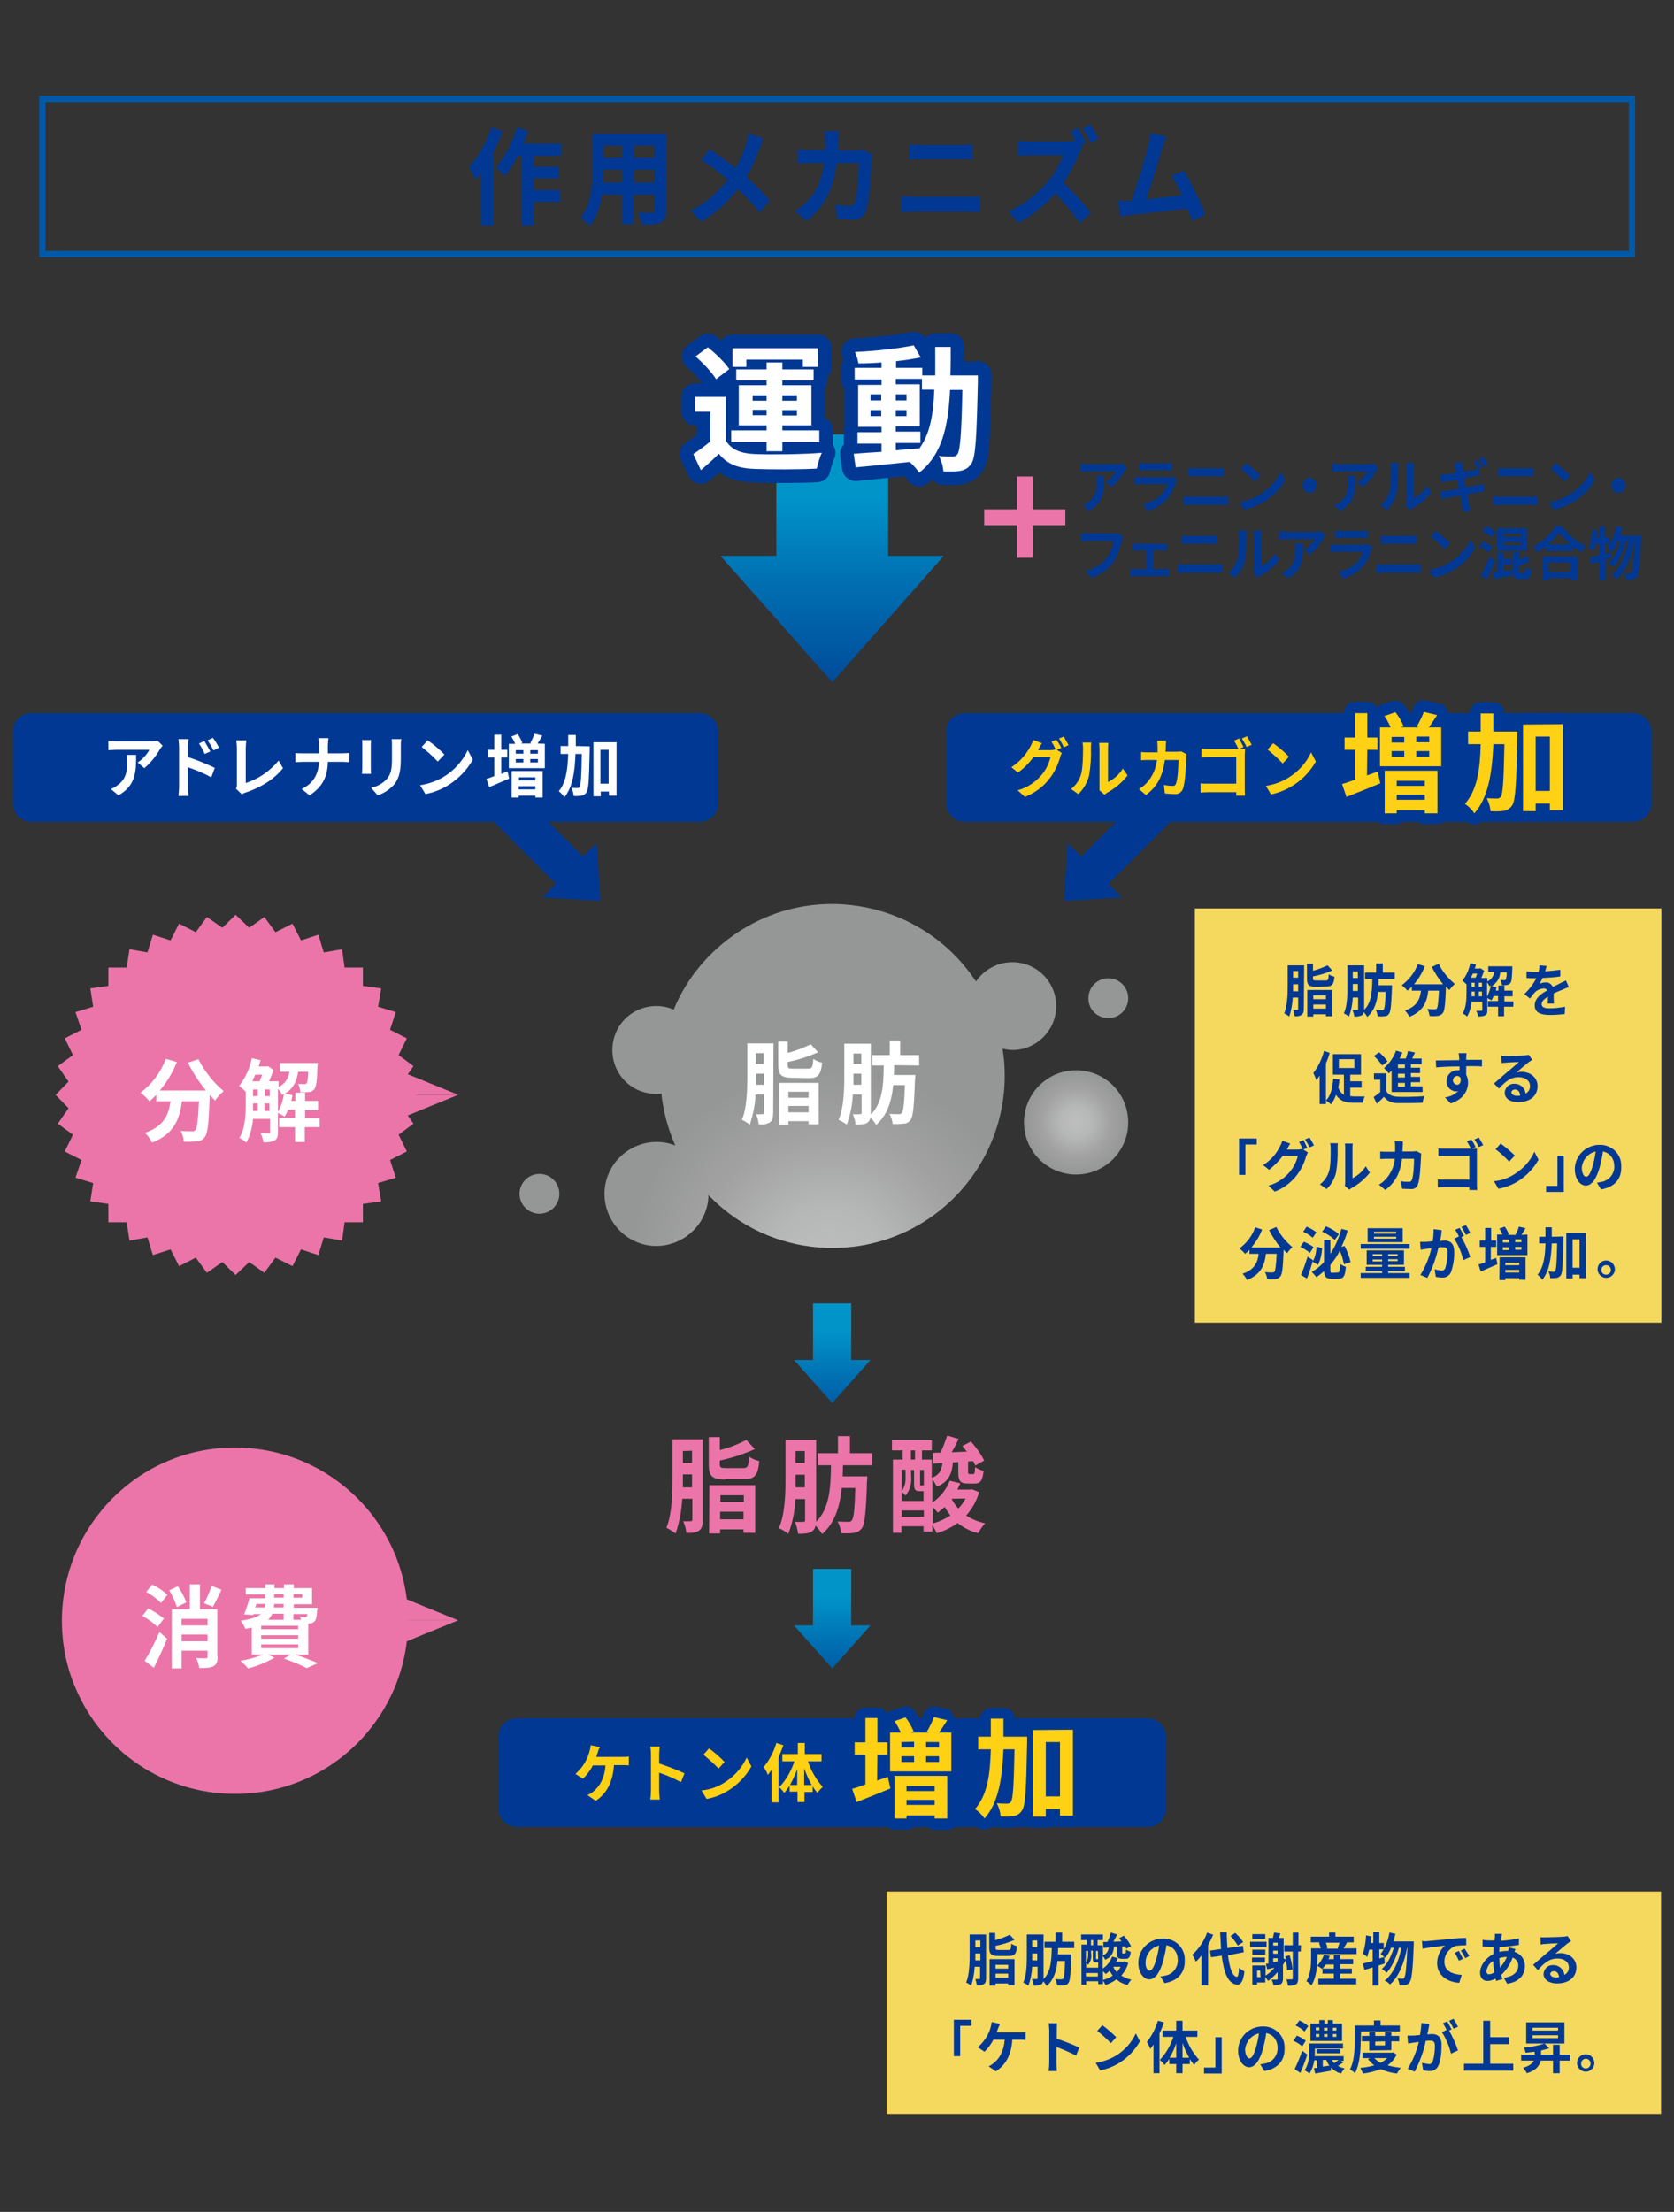 <?xml version="1.0" encoding="utf-8"?>
<!-- Generator: Adobe Illustrator 25.4.1, SVG Export Plug-In . SVG Version: 6.00 Build 0)  -->
<svg version="1.1" id="レイヤー_1" xmlns="http://www.w3.org/2000/svg" xmlns:xlink="http://www.w3.org/1999/xlink" x="0px"
	 y="0px" viewBox="0 0 530 700" style="enable-background:new 0 0 530 700;" xml:space="preserve">
<rect x="0" y="0" width="530" height="700" fill="#333333" stroke="none"/>
<style type="text/css">
	.st0{fill:#F5D85E;}
	.st1{fill:url(#SVGID_1_);}
	.st2{fill:#003894;}
	.st3{fill:url(#SVGID_00000029041018766027421610000009593496230302824067_);}
	.st4{fill:url(#SVGID_00000062889445529026138720000007135796949826722969_);}
	.st5{fill:url(#SVGID_00000103955599141096138300000001996556573394775728_);}
	.st6{fill:url(#SVGID_00000070087805328775230550000010764839311575312542_);}
	.st7{fill:#FFFFFF;}
	.st8{fill:#EB75A8;}
	.st9{fill:#FFD114;}
	.st10{fill:url(#SVGID_00000119803038719178168600000004210692059404052132_);}
	.st11{fill:url(#SVGID_00000054951921392367408730000009639077855225952950_);}
	.st12{fill:none;}
	.st13{fill:none;stroke:#003894;stroke-width:8.64;stroke-linecap:round;stroke-linejoin:round;}
	.st14{fill:none;stroke:#0058A8;stroke-width:2;stroke-miterlimit:10;}
</style>
<g id="レイヤー_2_00000127763119815923623400000009962729454937057675_">
	<g id="レイヤー_1-2">
		<g id="レイヤー_2-2">
			<g id="レイアウト">
				<rect x="378.3" y="287.5" class="st0" width="147.7" height="131.1"/>
				<rect x="280.7" y="598.6" class="st0" width="245.2" height="70.4"/>
				
					<linearGradient id="SVGID_1_" gradientUnits="userSpaceOnUse" x1="263.46" y1="395.653" x2="263.46" y2="315.908" gradientTransform="matrix(1 0 0 1 0 -179.89)">
					<stop  offset="0" style="stop-color:#004B9A"/>
					<stop  offset="0.39" style="stop-color:#006FB1"/>
					<stop  offset="0.74" style="stop-color:#0094C9"/>
				</linearGradient>
				<polygon class="st1" points="281.2,175.9 281.2,137.5 245.8,137.5 245.8,175.9 228.1,175.9 263.5,215.9 298.8,175.9 				"/>
				<path class="st2" d="M412.8,319.3c0,0.9-0.2,1.5-0.7,1.9c-0.7,0.4-1.4,0.5-2.2,0.4c-0.1-0.7-0.2-1.4-0.5-2h1.3
					c0.2,0,0.3-0.1,0.3-0.3v-3.6h-1.7c-0.1,2-0.5,4.1-1.1,6c-0.5-0.4-1-0.7-1.6-1c1-2.5,1.1-6.1,1.1-8.7v-6.5h5.2L412.8,319.3z
					 M411,313.7v-2.2h-1.6v2.2H411z M409.4,307.3v2.1h1.6v-2.1H409.4z M416.7,312.3c-2.3,0-2.9-0.6-2.9-2.6V305h1.9v2.2
					c1.6-0.4,3.1-1,4.6-1.7l1.5,1.6c-1.9,0.9-4,1.5-6.1,1.9v0.6c0,0.6,0.2,0.7,1.1,0.7h2.9c0.8,0,0.9-0.3,1-2
					c0.5,0.4,1.1,0.6,1.8,0.8c-0.2,2.5-0.8,3.1-2.6,3.1L416.7,312.3z M413.9,313.3h7.9v8.3h-2v-0.6h-4v0.7h-1.9L413.9,313.3z
					 M415.8,315v1.2h4V315L415.8,315z M419.8,319.2v-1.3h-4v1.3H419.8z"/>
				<path class="st2" d="M436.5,309.8c0,0.7,0,1.3-0.1,2h4.3v0.9c-0.2,5.3-0.4,7.4-0.9,8.1c-0.3,0.5-0.8,0.8-1.4,0.8
					c-0.7,0.1-1.5,0.1-2.2,0c-0.1-0.7-0.3-1.4-0.6-2c0.8,0.1,1.5,0.1,1.9,0.1c0.2,0,0.5-0.1,0.6-0.2c0.3-0.4,0.5-1.9,0.6-5.6h-2.4
					c-0.3,3.2-1.2,6-3.4,7.9c-0.3-0.5-0.7-1-1.1-1.5c-0.1,0.4-0.3,0.8-0.6,1c-0.7,0.3-1.6,0.5-2.4,0.4c-0.1-0.7-0.3-1.4-0.6-2.1h1.5
					c0.2,0,0.3-0.1,0.3-0.3v-3.6h-1.7c-0.1,2.1-0.5,4.1-1.2,6c-0.5-0.4-1.1-0.7-1.6-1c1.1-2.5,1.1-6.1,1.1-8.7v-6.5h5.3v14.1
					c2.3-2.3,2.5-5.7,2.6-9.8h-2.3v-2h3.5v-2.9h2.1v2.9h3.8v2L436.5,309.8z M429.9,313.6v-2.2h-1.6v2.2H429.9z M428.3,307.4v2.1h1.6
					v-2.1H428.3z"/>
				<path class="st2" d="M455.5,305c1.2,2.5,3,4.6,5.1,6.4c-0.7,0.6-1.2,1.2-1.7,1.9c-0.4-0.3-0.7-0.7-1.1-1.1v0.1
					c-0.2,5.4-0.4,7.6-1,8.3c-0.4,0.5-0.9,0.8-1.6,0.9c-0.9,0.1-1.7,0.1-2.6,0c-0.1-0.8-0.3-1.5-0.7-2.2c0.9,0.1,1.8,0.1,2.3,0.1
					c0.3,0,0.5-0.1,0.7-0.2c0.3-0.4,0.5-2,0.7-5.7h-3.4c-0.4,3.5-1.5,6.5-6,8.3c-0.3-0.7-0.8-1.4-1.4-2c3.9-1.3,4.8-3.7,5.1-6.3H447
					v-1.3c-0.4,0.5-0.9,0.9-1.4,1.3c-0.5-0.6-1.1-1.2-1.8-1.7c2.3-1.7,4.1-4,5.1-6.7l2.2,0.7c-0.8,2.1-2,4-3.4,5.7h9.2
					c-1.4-1.7-2.6-3.6-3.6-5.5L455.5,305z"/>
				<path class="st2" d="M479.1,318.6h-2.9v3h-1.9v-3h-3.2v-1.8h3.2v-1.6h-1.4c-0.2,0.5-0.4,0.9-0.7,1.4c-0.4-0.3-0.9-0.5-1.3-0.8
					v3.8c0,0.9-0.1,1.4-0.6,1.7c-0.7,0.3-1.5,0.4-2.3,0.4c-0.1-0.6-0.3-1.2-0.6-1.8h1.6c0.2,0,0.3-0.1,0.3-0.3v-2.6h-3.4
					c-0.1,1.7-0.6,3.3-1.4,4.7c-0.4-0.4-0.9-0.7-1.4-1c1.1-1.9,1.2-4.5,1.2-6.5v-2.7c-0.4-0.4-0.9-0.8-1.3-1.2
					c1.3-1.6,2.1-3.5,2.5-5.5l1.8,0.4c-0.1,0.4-0.2,0.9-0.4,1.3h1.5l0.3-0.1l1.2,0.8c-0.3,0.8-0.6,1.5-0.9,2.3h1.9v1.1
					c1.2-0.5,2-1.7,2.2-3h-1.9v-1.8h7.6v0.7c-0.1,2.9-0.2,4.1-0.6,4.6c-0.2,0.3-0.6,0.5-1,0.6c-0.6,0.1-1.1,0.1-1.7,0.1
					c0-0.6-0.2-1.2-0.5-1.7c0.5,0,1,0.1,1.2,0.1c0.2,0,0.4,0,0.5-0.2c0.3-0.7,0.4-1.5,0.3-2.3h-2c-0.1,1.8-1.1,3.4-2.7,4.4l1.5,0.3
					c-0.1,0.4-0.1,0.8-0.2,1.1h0.8v-1.6h1.9v1.6h2.6v1.8h-2.6v1.6h2.9L479.1,318.6z M466.3,308.1c-0.2,0.5-0.4,0.9-0.6,1.3h1.5
					c0.2-0.4,0.3-0.9,0.5-1.3H466.3z M465.9,314.1v1.2h1v-1.5h-1L465.9,314.1z M465.9,312.3h1V311h-1V312.3z M468.2,312.3h1V311h-1
					V312.3z M469.2,315.3v-1.5h-1v1.5H469.2z M470.8,315.4c0.6-1.1,1-2.3,1.2-3.5l-0.4,0.2c-0.2-0.4-0.5-0.9-0.8-1.2L470.8,315.4z"
					/>
				<path class="st2" d="M489.2,307.4c1.6-0.1,3.2-0.3,4.8-0.5v2.1c-1.8,0.3-3.7,0.4-5.6,0.5c-0.3,0.6-0.6,1.3-1,1.8
					c0.6-0.2,1.3-0.4,1.9-0.4c1-0.1,1.9,0.5,2.3,1.4c0.9-0.4,1.6-0.7,2.3-1.1s1.3-0.6,1.9-0.9l0.9,2.1c-0.5,0.2-1.5,0.5-2,0.8
					c-0.8,0.3-1.8,0.7-2.8,1.2c0,1,0,2.3,0.1,3.2h-2c0-0.5,0.1-1.4,0.1-2.2c-1.3,0.8-2,1.5-2,2.4s0.8,1.3,2.5,1.3
					c1.6,0,3.3-0.2,4.9-0.5l-0.1,2.3c-1.6,0.2-3.2,0.3-4.8,0.3c-2.7,0-4.7-0.7-4.7-3s2-3.7,4-4.8c-0.3-0.4-0.7-0.6-1.2-0.6
					c-1,0.1-2,0.5-2.7,1.2c-0.6,0.6-1.1,1.3-1.6,2l-1.8-1.4c1.5-1.4,2.8-3.1,3.8-5h-0.2c-1,0-1.9,0-2.9-0.1v-2.1c1,0.1,2,0.2,3,0.2
					h0.8c0.2-0.7,0.3-1.4,0.3-2.1l2.3,0.2C489.5,306.2,489.4,306.8,489.2,307.4z"/>
				<path class="st2" d="M421,333.2c-0.3,1.1-0.7,2.2-1.2,3.3v12.9h-2v-9c-0.3,0.5-0.7,1-1,1.5c-0.3-0.8-0.6-1.6-1-2.3
					c1.6-2.1,2.7-4.4,3.4-7L421,333.2z M427.5,346.9c0.4,0,0.8,0.1,1.2,0.1h3.4c-0.3,0.6-0.5,1.3-0.6,2h-3c-2.4,0-4.2-0.5-5.5-2.5
					c-0.4,1.1-0.9,2.1-1.6,3c-0.5-0.5-1-0.9-1.6-1.2c1.5-1.5,2.1-4,2.3-6.9l2,0.2c-0.1,0.8-0.2,1.7-0.4,2.5c0.3,1,0.9,1.8,1.8,2.4
					v-6.4H422v-6.5h8.9v6.5h-3.4v2.1h3.6v2h-3.6L427.5,346.9z M423.9,338h4.9v-2.8h-4.9V338z"/>
				<path class="st2" d="M438.9,345.3c0.7,1.2,1.9,1.7,3.6,1.8c2,0.1,6.1,0,8.5-0.2c-0.3,0.7-0.5,1.4-0.6,2.1
					c-2.1,0.1-5.8,0.1-7.8,0.1s-3.4-0.6-4.4-2c-0.7,0.7-1.4,1.4-2.3,2.2l-1-2.1c0.7-0.5,1.5-1.1,2.1-1.6v-3.9H435v-2h3.9V345.3z
					 M437.6,337.2c-0.7-1.1-1.6-2.1-2.6-3l1.6-1.2c1,0.8,1.9,1.8,2.7,2.9L437.6,337.2z M440.6,338.8c-0.3,0.3-0.6,0.6-0.9,0.9
					c-0.5-0.6-1-1.2-1.5-1.7c1.7-1.5,3-3.3,3.8-5.5l2,0.6c-0.3,0.6-0.5,1.3-0.9,1.9h2c0.3-0.8,0.5-1.6,0.7-2.4l2.2,0.5
					c-0.3,0.6-0.6,1.3-0.9,1.9h3v1.8h-3.4v1.1h2.9v1.7h-2.9v1.2h2.9v1.7h-2.9v1.3h3.7v1.8h-9.8L440.6,338.8z M444.8,336.9h-2.2v1.1
					h2.2V336.9z M444.8,339.8h-2.2v1.2h2.2V339.8z M444.8,342.7h-2.2v1.2h2.2V342.7z"/>
				<path class="st2" d="M464.2,334.8v0.6h5v2.1c-1-0.1-2.6-0.1-5-0.1v2.7c0.4,0.8,0.6,1.6,0.6,2.5c0,2.3-1.3,5.3-5.5,6.6l-1.8-1.9
					c1.6-0.2,3-0.9,4.2-2c-0.3,0.1-0.5,0.1-0.8,0.1c-1.7-0.1-3-1.6-2.9-3.3l0,0c0-1.8,1.4-3.3,3.2-3.4c0,0,0,0,0,0h0.2
					c0.2,0,0.5,0,0.7,0v-1.2c-2.6,0-5.2,0.1-7.4,0.3l-0.1-2.2c2,0,5.1-0.1,7.4-0.1v-0.6c0-0.5-0.1-1.1-0.2-1.6h2.5
					C464.3,333.8,464.2,334.3,464.2,334.8z M461.3,343.3c0.7,0,1.4-0.6,1.1-2.2c-0.2-0.4-0.7-0.6-1.1-0.6c-0.8,0.1-1.3,0.7-1.3,1.5
					C460.1,342.7,460.6,343.2,461.3,343.3z"/>
				<path class="st2" d="M477.2,334.2c0.9,0,4.6-0.1,5.5-0.2c0.4,0,0.9-0.1,1.3-0.2l1.1,1.6c-0.4,0.3-0.8,0.5-1.2,0.8
					c-0.9,0.7-2.7,2.3-3.8,3.2c0.5-0.1,1.1-0.2,1.6-0.2c2.9,0,5.1,1.9,5.1,4.5c0,2.9-2.1,5.1-6.2,5.1c-2.4,0-4.2-1.1-4.2-3
					c0.1-1.6,1.4-2.9,3-2.8l0,0c1.8-0.1,3.4,1.2,3.6,3.1c0.9-0.5,1.5-1.4,1.4-2.5c0-1.6-1.5-2.7-3.6-2.7c-2.6,0-4.3,1.5-6.2,3.6
					l-1.6-1.6c1.2-1,3.3-2.9,4.3-3.7s2.7-2.3,3.6-3.1c-0.9,0-3.2,0.1-4.1,0.2c-0.5,0-0.9,0.1-1.4,0.1l-0.1-2.3
					C476.2,334.2,476.7,334.2,477.2,334.2z M480.3,346.8c0.3,0,0.7,0,1-0.1c-0.1-1.2-0.7-1.9-1.7-1.9c-0.5,0-1,0.3-1.1,0.9
					C478.6,346.4,479.3,346.8,480.3,346.8L480.3,346.8z"/>
				<path class="st2" d="M397.9,360.2v2h-3.6v9.6h-2v-11.5H397.9z"/>
				<path class="st2" d="M413.9,363.3l-1.3,0.5l1.5,0.9c-0.2,0.4-0.4,0.8-0.6,1.3c-0.6,2.2-1.6,4.2-3,6c-1.8,2.3-4.2,4.1-6.9,5.1
					l-2-1.9c2.7-0.7,5.1-2.3,6.9-4.5c1.1-1.4,2-3.1,2.4-4.9h-4.8c-1.2,1.7-2.7,3.1-4.3,4.4l-1.9-1.5c2.3-1.4,4.1-3.4,5.3-5.8
					c0.3-0.6,0.6-1.2,0.8-1.9l2.5,0.9c-0.4,0.6-0.7,1.2-1,1.8c0,0,0,0.1,0,0.1h3.4c0.5,0,1-0.1,1.5-0.2l0.1,0.1
					c-0.4-0.8-0.8-1.6-1.2-2.3l1.4-0.6C413.1,361.6,413.5,362.5,413.9,363.3z M416,362.5l-1.4,0.6c-0.4-0.9-0.9-1.7-1.4-2.5l1.4-0.6
					C415.1,360.8,415.6,361.6,416,362.5L416,362.5z"/>
				<path class="st2" d="M420.8,370.6c0.5-1.5,0.5-5,0.5-7.1c0-0.6,0-1.1-0.2-1.7h2.5c-0.1,0.5-0.1,1.1-0.1,1.6
					c0.1,2.6-0.1,5.2-0.5,7.7c-0.5,2-1.5,3.8-3,5.2l-2.1-1.5C419.3,373.8,420.3,372.3,420.8,370.6z M425.9,373.9v-10.5
					c0-0.5,0-1-0.1-1.5h2.5c-0.1,0.5-0.1,1-0.1,1.6v9.4c1.7-0.9,3.2-2.2,4.2-3.8l1.3,2c-1.6,2-3.6,3.7-5.8,4.9
					c-0.3,0.2-0.5,0.3-0.7,0.5l-1.4-1.2C425.9,374.8,425.9,374.3,425.9,373.9z"/>
				<path class="st2" d="M444.1,362.8c0,0.5,0,1.1-0.1,1.6h3.2c0.4,0,0.9-0.1,1.3-0.1l1.5,0.8c-0.1,0.3-0.1,0.6-0.1,1
					c-0.1,2-0.3,7-1,8.8c-0.3,0.9-1.2,1.5-2.2,1.4c-1,0-2-0.1-2.8-0.1l-0.3-2.4c0.8,0.2,1.6,0.2,2.4,0.2c0.4,0.1,0.9-0.2,1-0.6
					c0.5-1.1,0.7-4.7,0.7-6.7h-3.8c-0.6,4.8-2.3,7.6-5.3,9.9l-2-1.7c0.8-0.5,1.6-1.1,2.2-1.8c1.6-1.8,2.6-4,2.8-6.4h-2.3
					c-0.6,0-1.5,0-2.3,0.1v-2.4c0.7,0.1,1.6,0.1,2.3,0.1h2.4v-1.6c0-0.6,0-1.1-0.1-1.7h2.5C444.2,361.6,444.2,362.3,444.1,362.8z"/>
				<path class="st2" d="M467.2,363l-1.2,0.5h1.6c0,0.4,0,1.1,0,1.7v9.3c0,0.7,0,1.4,0.1,2.1h-2.5v-0.9h-7.8c-0.7,0-1.6,0-2.2,0.1
					v-2.6c0.6,0.1,1.4,0.1,2.1,0.1h7.9v-7.5h-7.7c-0.7,0-1.4,0-2.1,0.1v-2.5c0.6,0.1,1.5,0.1,2.1,0.1h8.2c-0.4-0.8-0.8-1.6-1.3-2.3
					l1.4-0.6C466.4,361.4,466.8,362.2,467.2,363z M469.6,362.4l-1.4,0.6c-0.4-0.8-0.8-1.6-1.4-2.4l1.4-0.6
					C468.7,360.8,469.1,361.5,469.6,362.4L469.6,362.4z"/>
				<path class="st2" d="M479.6,371.5c2.7-1.7,4.9-4.1,6.2-7l1.3,2.5c-1.5,2.7-3.7,5-6.3,6.7c-1.9,1.2-4.1,2.1-6.4,2.5l-1.4-2.4
					C475.4,373.6,477.6,372.8,479.6,371.5z M479.6,365.7l-1.8,1.9c-1.3-1.4-2.7-2.7-4.3-3.9l1.6-1.8
					C476.8,363.1,478.2,364.3,479.6,365.7z"/>
				<path class="st2" d="M489.5,377.2v-1.9h3.6v-9.6h2v11.5H489.5z"/>
				<path class="st2" d="M506.9,376.4l-1.3-2.1c0.5-0.1,1.1-0.2,1.6-0.3c2.3-0.5,3.9-2.5,3.9-4.8c0-2.5-1.3-4.3-3.6-4.8
					c-0.2,1.6-0.6,3.3-1,4.9c-1,3.6-2.5,5.9-4.4,5.9s-3.5-2.2-3.5-5.2c0-4.3,3.6-7.7,7.8-7.7c0,0,0,0,0,0l0,0
					c3.7-0.1,6.8,2.7,6.9,6.4c0,0,0,0,0,0c0,0.2,0,0.4,0,0.6C513.4,373.1,511.2,375.7,506.9,376.4z M502.2,372.4
					c0.7,0,1.4-1.1,2.1-3.6c0.4-1.4,0.7-2.9,0.9-4.4c-2.5,0.6-4.2,2.7-4.4,5.2C500.9,371.5,501.5,372.4,502.2,372.4L502.2,372.4z"/>
				<path class="st2" d="M404.1,388.3c1.2,2.5,3,4.6,5.1,6.4c-0.7,0.6-1.2,1.2-1.7,1.9c-0.4-0.3-0.7-0.7-1.1-1.1v0.1
					c-0.2,5.4-0.4,7.6-1,8.3c-0.4,0.5-0.9,0.8-1.6,0.9c-0.9,0.1-1.7,0.1-2.6,0c-0.1-0.8-0.3-1.5-0.7-2.2c1,0.1,1.8,0.1,2.3,0.1
					c0.3,0,0.5-0.1,0.7-0.2c0.3-0.4,0.5-2,0.7-5.7h-3.4c-0.4,3.5-1.5,6.5-6,8.3c-0.3-0.7-0.8-1.4-1.4-2c3.9-1.3,4.8-3.7,5.1-6.3
					h-2.9v-1.3c-0.4,0.5-0.9,0.9-1.4,1.3c-0.5-0.6-1.1-1.2-1.8-1.7c2.3-1.7,4.1-4,5-6.7l2.2,0.7c-0.8,2.1-2,4-3.4,5.7h9.2
					c-1.4-1.7-2.6-3.6-3.6-5.5L404.1,388.3z"/>
				<path class="st2" d="M414.7,396.5c-0.9-0.8-2-1.4-3-1.9l1.1-1.6c1.1,0.4,2.2,1,3.1,1.7L414.7,396.5z M415.7,398.8
					c-0.5,1.9-1.2,4-1.9,5.8l-1.9-1.1c0.8-1.9,1.5-3.9,2.1-5.8L415.7,398.8z M415.6,391.7c-0.9-0.8-1.9-1.4-3-1.9l1.1-1.6
					c1.1,0.5,2.1,1,3.1,1.8L415.6,391.7z M423.6,402.7c0.5,0,0.6-0.5,0.7-2.7c0.5,0.4,1.2,0.7,1.8,0.9c-0.2,2.9-0.7,3.8-2.4,3.8
					h-2.1c-1.7,0-2.3-0.6-2.4-2.4c-0.8,0.7-1.6,1.3-2.4,1.9c-0.5-0.6-1-1.2-1.5-1.7c1.5-0.8,2.8-1.9,3.9-3.1v-7h2v4.4
					c1.6-2.4,2.7-5.1,3.5-7.9l2,0.5c-0.5,1.8-1.2,3.5-2,5.2l1-0.3c0.8,1.6,1.5,3.3,1.9,5.1l-2.1,0.7c-0.3-1.5-0.7-3-1.3-4.3
					c-0.8,1.6-1.8,3.1-3,4.5v1.6c0,0.8,0.1,0.9,0.7,0.9L423.6,402.7z M415.6,399.3c0.8-1.5,1.2-3.1,1.2-4.8l1.8,0.5
					c-0.1,1.8-0.5,3.6-1.3,5.3L415.6,399.3z M422.6,392.4c-1.2-1.1-2.5-2-4-2.6l1.2-1.7c1.5,0.6,2.9,1.4,4.1,2.5L422.6,392.4z"/>
				<path class="st2" d="M446.3,402.9v1.5h-15.5v-1.5h6.8v-0.6h-5.2v-1.4h5.2v-0.6h-4.9v-4.6h11.8v4.6h-5v0.6h5.3v1.4h-5.3v0.6
					L446.3,402.9z M446.3,395.2h-15.5v-1.5h15.5L446.3,395.2z M444.1,393.1H433v-4.4h11.1L444.1,393.1z M434.6,397.5h3v-0.6h-3
					V397.5z M437.6,399.2v-0.6h-3v0.6H437.6z M442.1,389.8H435v0.6h7L442.1,389.8z M442.1,391.4H435v0.6h7L442.1,391.4z
					 M442.5,396.9h-3v0.6h3V396.9z M442.5,398.5h-3v0.6h3V398.5z"/>
				<path class="st2" d="M456.3,390.8c-0.1,0.5-0.2,1.2-0.4,1.9c0.6,0,1.1-0.1,1.4-0.1c1.8,0,3.1,0.9,3.1,3.4c0.1,2.2-0.3,4.5-1,6.6
					c-0.5,1.1-1.6,1.8-2.8,1.7c-0.7,0-1.3-0.1-2-0.2l-0.4-2.4c0.7,0.2,1.4,0.3,2.1,0.4c0.6,0.1,1.1-0.3,1.3-0.8
					c0.5-1.6,0.7-3.3,0.7-5c0-1.5-0.6-1.6-1.7-1.6c-0.4,0-0.8,0-1.2,0.1c-0.7,3.4-1.9,6.6-3.5,9.6l-2.2-0.9c1.6-2.6,2.8-5.5,3.5-8.5
					l-1.5,0.2c-0.5,0.1-1.4,0.2-1.9,0.3l-0.2-2.5c0.6,0,1.2,0,1.8,0c0.5,0,1.3-0.1,2.2-0.2c0.2-1.2,0.3-2.5,0.3-3.8l2.5,0.3
					C456.5,389.7,456.3,390.3,456.3,390.8z M463.5,391.1l-0.8,0.4c1.1,2,2.1,4.1,2.8,6.3l-2.2,1c-0.6-2.4-1.5-4.7-2.9-6.8l1.5-0.7
					c-0.3-0.7-0.7-1.4-1.2-2.1l1.4-0.6C462.6,389.3,463.1,390.4,463.5,391.1L463.5,391.1z M465.5,390.2l-1.4,0.6
					c-0.4-0.9-0.9-1.7-1.4-2.5l1.4-0.6C464.7,388.6,465.1,389.4,465.5,390.2L465.5,390.2z"/>
				<path class="st2" d="M472,398.7l1.7-0.6l0.4,2c-1.8,0.8-3.8,1.6-5.3,2.3l-0.7-2.2c0.6-0.2,1.3-0.4,2.1-0.7v-4.9h-1.7v-2h1.7v-4
					h1.9v4h1.6v2H472V398.7z M483.6,390.7v6.5H474v-6.5h1.7c-0.3-0.7-0.6-1.3-1-1.9l1.7-0.6c0.5,0.7,1,1.5,1.3,2.4l-0.4,0.2h2.9
					l-0.4-0.1c0.5-0.8,0.8-1.6,1.1-2.5l2.1,0.5c-0.5,0.8-0.9,1.5-1.3,2.1L483.6,390.7z M474.8,397.9h8.2v7.1h-2v-0.5h-4.4v0.6h-1.9
					L474.8,397.9z M475.8,392.3v0.9h2v-0.9H475.8z M475.8,395.6h2v-0.9h-2V395.6z M476.6,399.6v0.8h4.4v-0.8H476.6z M481,402.7v-0.8
					h-4.4v0.8H481z M481.7,392.2h-2v0.9h2V392.2z M481.7,394.6h-2v0.9h2V394.6z"/>
				<path class="st2" d="M495,391.3v1c-0.2,7.7-0.3,10.4-0.8,11.2c-0.3,0.5-0.8,0.8-1.3,0.9c-0.7,0.1-1.4,0.1-2.1,0.1
					c0-0.7-0.2-1.5-0.6-2.1c0.7,0,1.3,0.1,1.6,0.1c0.2,0,0.5-0.1,0.6-0.3c0.3-0.5,0.5-2.7,0.6-8.7h-1.7c-0.2,4.8-0.8,8.8-3,11.5
					c-0.4-0.6-0.9-1.1-1.5-1.6c1.9-2.3,2.4-5.7,2.5-9.9h-2v-2.1h2v-3h2v3L495,391.3z M502.1,390.2v14.3h-2v-1.1h-2.2v1.2h-2v-14.4
					L502.1,390.2z M500.1,401.2v-9h-2.2v9H500.1z"/>
				<path class="st2" d="M511.3,401.8c-0.1,1.5-1.4,2.7-2.9,2.6c-1.5-0.1-2.7-1.4-2.6-2.9c0.1-1.5,1.3-2.6,2.7-2.6
					C510.1,398.9,511.3,400.2,511.3,401.8C511.3,401.8,511.3,401.8,511.3,401.8L511.3,401.8z M510,401.8c0-0.8-0.8-1.5-1.6-1.4
					c-0.8,0-1.5,0.8-1.4,1.6c0,0.8,0.7,1.4,1.5,1.4C509.4,403.4,510.1,402.7,510,401.8C510,401.8,510,401.8,510,401.8L510,401.8z"/>
				
					<rect x="340" y="259.6" transform="matrix(0.707 -0.707 0.707 0.707 -81.692 328.014)" class="st2" width="30.1" height="6.1"/>
				<polygon class="st2" points="338,266.8 346.6,275.4 336.9,285.1 				"/>
				
					<rect x="344.3" y="263.9" transform="matrix(0.707 -0.707 0.707 0.707 -83.481 332.322)" class="st2" width="30.1" height="6.1"/>
				<polygon class="st2" points="355.2,284 346.6,275.4 336.9,285.1 				"/>
				
					<rect x="164.5" y="251.9" transform="matrix(0.707 -0.707 0.707 0.707 -139.684 196.642)" class="st2" width="6.1" height="30.1"/>
				<polygon class="st2" points="171.7,284 180.3,275.4 190.1,285.1 				"/>
				
					<rect x="168.8" y="247.6" transform="matrix(0.707 -0.707 0.707 0.707 -135.378 198.422)" class="st2" width="6.1" height="30.1"/>
				<polygon class="st2" points="188.9,266.8 180.3,275.4 190.1,285.1 				"/>
				
					<radialGradient id="SVGID_00000141436660572913143520000002068352054387526314_" cx="340.7" cy="535.022" r="16.48" gradientTransform="matrix(1 0 0 1 0 -179.89)" gradientUnits="userSpaceOnUse">
					<stop  offset="1.000000e-02" style="stop-color:#BEBEBF"/>
					<stop  offset="0.3" style="stop-color:#B6B7B7"/>
					<stop  offset="0.66" style="stop-color:#A2A2A3"/>
					<stop  offset="1" style="stop-color:#959696"/>
				</radialGradient>
				<path style="fill:url(#SVGID_00000141436660572913143520000002068352054387526314_);" d="M340.7,338.7
					c-9.1,0-16.5,7.4-16.5,16.5s7.4,16.5,16.5,16.5s16.5-7.4,16.5-16.5l0,0l0,0C357.2,346,349.8,338.7,340.7,338.7L340.7,338.7
					L340.7,338.7z"/>
				
					<radialGradient id="SVGID_00000019673326364218074350000006569625820003238311_" cx="170.8" cy="295.707" r="6.33" gradientTransform="matrix(1 0 0 -1 0 659.89)" gradientUnits="userSpaceOnUse">
					<stop  offset="1.000000e-02" style="stop-color:#BEBEBF"/>
					<stop  offset="0.3" style="stop-color:#B6B7B7"/>
					<stop  offset="0.66" style="stop-color:#A2A2A3"/>
					<stop  offset="1" style="stop-color:#959696"/>
				</radialGradient>
				<circle style="fill:url(#SVGID_00000019673326364218074350000006569625820003238311_);" cx="170.8" cy="377.8" r="6.3"/>
				
					<radialGradient id="SVGID_00000015318195462586858650000015757257042718815635_" cx="350.85" cy="233.727" r="6.34" gradientTransform="matrix(1 0 0 -1 0 659.89)" gradientUnits="userSpaceOnUse">
					<stop  offset="1.000000e-02" style="stop-color:#BEBEBF"/>
					<stop  offset="0.3" style="stop-color:#B6B7B7"/>
					<stop  offset="0.66" style="stop-color:#A2A2A3"/>
					<stop  offset="1" style="stop-color:#959696"/>
				</radialGradient>
				<path style="fill:url(#SVGID_00000015318195462586858650000015757257042718815635_);" d="M350.9,322.2c3.5,0,6.3-2.8,6.3-6.3
					s-2.8-6.3-6.3-6.3c-3.5,0-6.3,2.8-6.3,6.3l0,0l0,0C344.5,319.3,347.3,322.2,350.9,322.2C350.8,322.2,350.8,322.2,350.9,322.2
					L350.9,322.2z"/>
				
					<radialGradient id="SVGID_00000096036082383633714800000011050130827158895775_" cx="262.779" cy="258.437" r="63.62" gradientTransform="matrix(1 0 0 -1 0 659.89)" gradientUnits="userSpaceOnUse">
					<stop  offset="1.000000e-02" style="stop-color:#BEBEBF"/>
					<stop  offset="0.3" style="stop-color:#B6B7B7"/>
					<stop  offset="0.66" style="stop-color:#A2A2A3"/>
					<stop  offset="1" style="stop-color:#959696"/>
				</radialGradient>
				<path style="fill:url(#SVGID_00000096036082383633714800000011050130827158895775_);" d="M334.4,318.4c0-7.7-6.2-13.9-13.9-13.9
					c-4.6,0-8.9,2.3-11.5,6.1c-16.6-25.1-50.4-32.1-75.5-15.5c-9,6-16.1,14.4-20.2,24.4c-7.1-3-15.3,0.2-18.3,7.3
					c-3,7.1,0.2,15.3,7.3,18.3c1.7,0.7,3.6,1.1,5.5,1.1c0.5,0,1,0,1.6-0.1c0.6,5.7,2.1,11.2,4.4,16.4c-8.5-3.3-18,1-21.3,9.4
					c-3.3,8.5,1,18,9.4,21.3s18-1,21.3-9.4c0.7-1.8,1.1-3.7,1.1-5.6c20.8,21.7,55.3,22.4,77,1.6c10.7-10.3,16.8-24.5,16.8-39.3
					c0-2.9-0.2-5.8-0.7-8.6c1.1,0.2,2.1,0.4,3.2,0.4C328.1,332.3,334.4,326.1,334.4,318.4L334.4,318.4L334.4,318.4z"/>
				<path class="st7" d="M244.8,352.2c0,1.5-0.2,2.4-1.1,3c-1.1,0.6-2.3,0.8-3.5,0.6c-0.1-1.1-0.4-2.2-0.8-3.2c0.9,0.1,1.8,0,2.1,0
					s0.4-0.1,0.4-0.5v-5.7h-2.7c-0.1,3.2-0.8,6.4-1.8,9.5c-0.8-0.6-1.6-1.1-2.5-1.5c1.6-3.9,1.7-9.6,1.7-13.8v-10.4h8.3L244.8,352.2
					z M241.9,343.3v-3.5h-2.5v3.5H241.9z M239.3,333.3v3.4h2.5v-3.4L239.3,333.3z M250.9,341.1c-3.6,0-4.5-1-4.5-4.1v-7.4h3v3.6
					c2.5-0.6,4.9-1.6,7.3-2.7l2.3,2.5c-3.1,1.4-6.3,2.4-9.6,3.1v1c0,1,0.3,1.1,1.8,1.1h4.6c1.3,0,1.5-0.4,1.7-3.1
					c0.8,0.6,1.8,1,2.8,1.2c-0.4,3.9-1.3,4.9-4.2,4.9L250.9,341.1z M246.6,342.7h12.6v13.1H256v-1h-6.4v1.1h-3L246.6,342.7z
					 M249.6,345.5v1.9h6.4v-1.9H249.6z M256,352v-2h-6.4v2H256z"/>
				<path class="st7" d="M283.1,337.1c0,1,0,2.1-0.1,3.1h6.8c0,0,0,0.9-0.1,1.4c-0.3,8.4-0.6,11.7-1.4,12.8
					c-0.5,0.7-1.3,1.2-2.2,1.2c-1.2,0.1-2.4,0.2-3.5,0.1c-0.1-1.1-0.4-2.2-1-3.2c1.2,0.1,2.4,0.1,3,0.1c0.4,0,0.7-0.1,0.9-0.4
					c0.5-0.5,0.8-2.9,1-8.8h-3.7c-0.5,5.1-1.9,9.5-5.4,12.6c-0.5-0.9-1.1-1.6-1.8-2.3c-0.1,0.6-0.5,1.2-1,1.6
					c-0.8,0.5-2,0.6-3.7,0.6c-0.1-1.1-0.4-2.2-0.9-3.3c1,0.1,2,0,2.3,0s0.5-0.1,0.5-0.5v-5.7H270c-0.1,3.2-0.8,6.4-1.9,9.5
					c-0.8-0.6-1.7-1.1-2.6-1.5c1.7-3.9,1.8-9.6,1.8-13.8v-10.3h8.4v22.4c3.7-3.6,4-9.1,4.1-15.5h-3.6v-3.3h5.5v-4.6h3.3v4.6h6v3.3
					L283.1,337.1z M272.7,343.3v-3.5h-2.5v3.5H272.7z M270.2,333.4v3.3h2.5v-3.3H270.2z"/>
				<path class="st8" d="M222.5,481c0,1.7-0.3,2.8-1.2,3.4s-2.2,0.8-4,0.7c-0.1-1.3-0.5-2.5-1-3.7c1,0.1,2,0,2.4,0s0.5-0.1,0.5-0.5
					v-6.6h-3.2c-0.2,3.7-0.9,7.5-2.1,11c-0.9-0.7-1.9-1.3-2.9-1.8c1.8-4.5,1.9-11.1,1.9-16v-12h9.6L222.5,481z M219.1,470.7v-4.1
					h-2.9v4.1H219.1z M216.2,459.2v3.8h2.9v-3.9L216.2,459.2z M229.6,468.2c-4.2,0-5.2-1.1-5.2-4.8v-8.6h3.5v4.1
					c2.9-0.7,5.7-1.8,8.4-3.2l2.7,2.9c-3.6,1.6-7.3,2.8-11.1,3.6v1.1c0,1.2,0.3,1.3,2.1,1.3h5.3c1.4,0,1.7-0.5,1.9-3.6
					c1,0.7,2.1,1.1,3.2,1.4c-0.4,4.5-1.5,5.7-4.8,5.7H229.6z M224.6,470h14.5v15.1h-3.7V484H228v1.3h-3.5L224.6,470z M228.1,473.2
					v2.1h7.4v-2.1H228.1z M235.4,480.8v-2.4H228v2.4H235.4z"/>
				<path class="st8" d="M266.9,463.6c0,1.2-0.1,2.4-0.1,3.6h7.8c0,0,0,1.1-0.1,1.6c-0.3,9.7-0.7,13.5-1.6,14.8
					c-0.6,0.8-1.5,1.4-2.5,1.5c-1.4,0.2-2.7,0.2-4.1,0.1c-0.1-1.3-0.5-2.6-1.1-3.7c1.5,0.1,2.8,0.1,3.4,0.1c0.4,0.1,0.9-0.1,1.1-0.5
					c0.6-0.6,0.9-3.4,1.1-10.2h-4.3c-0.6,5.9-2.2,11.1-6.2,14.6c-0.6-1-1.3-1.9-2.1-2.7c-0.1,0.8-0.5,1.4-1.2,1.9
					c-1,0.6-2.3,0.7-4.3,0.7c-0.2-1.3-0.5-2.6-1-3.8c1.1,0.1,2.3,0,2.7,0s0.5-0.1,0.5-0.6v-6.6h-3.1c-0.1,3.8-0.9,7.5-2.2,11
					c-0.9-0.7-1.9-1.3-3-1.8c2-4.5,2.1-11.2,2.1-16v-11.9h9.7v25.9c4.2-4.2,4.6-10.5,4.7-17.9h-4.2v-3.8h6.4v-5.4h3.8v5.4h7v3.8
					H266.9z M254.8,470.7v-4h-2.9v4H254.8z M251.9,459.2v3.8h2.9v-3.8L251.9,459.2z"/>
				<path class="st8" d="M310,472.2c-0.8,2.8-2.2,5.3-4.1,7.4c1.8,1.2,3.9,2,6,2.5c-0.9,0.9-1.6,2-2.2,3.1c-2.4-0.6-4.6-1.7-6.5-3.2
					c-2,1.4-4.2,2.5-6.6,3.2c-0.4-0.9-0.9-1.7-1.4-2.5v2h-2.8V483h-7v2.1h-2.7v-23.2h3.1V459h-3.4v-3.2h12.6v3.2h-3.1v2.9h3.1v5.8
					c2.5-1,3.1-2.5,3.4-4.7l-2.9,0.2l-0.2-3.4l2.5-0.1c0.8-1.8,1.5-3.6,2.1-5.4l3.6,1.1c-0.7,1.4-1.4,2.9-2.2,4.2l4.8-0.2
					c-0.5-0.6-0.9-1.2-1.4-1.8l2.7-1.4c1.6,1.8,3.1,3.8,4.2,6l-2.8,1.6c-0.2-0.4-0.4-0.9-0.7-1.4l-1.6,0.1v3.2
					c0,0.7,0.1,0.8,0.5,0.8h1.1c0.4,0,0.6-0.3,0.6-2.2c0.8,0.5,1.7,0.9,2.7,1.2c-0.3,3.1-1,4-2.9,4h-2c-2.6,0-3.1-0.9-3.1-3.7v-3.1
					l-1.7,0.1c-0.3,3.6-1.3,6.1-5.1,7.7c-0.4-0.8-0.8-1.6-1.4-2.3v7.3c2.5-1.7,4.4-4.1,5.5-6.9l3.3,0.8c-0.2,0.7-0.6,1.4-0.9,2h4.1
					l0.5-0.1L310,472.2z M288.5,467.6c0.1,2.1-0.5,4.1-1.8,5.7c-0.3-0.4-0.7-0.8-1.2-1.1v2.8h6.9v-3.1h-1.2c-1.4,0-1.8-0.4-1.8-2.3
					v-4.4h-1L288.5,467.6z M285.5,465.1v6.8c0.9-1.3,1.3-2.8,1.2-4.4v-2.4L285.5,465.1z M292.5,480v-2h-7v2H292.5z M288.4,461.9h1.3
					V459h-1.3V461.9z M292.5,465.2h-1.2v4.4c0,0.4,0,0.5,0.3,0.5h0.5c0.2,0,0.3,0,0.4-0.1V465.2z M295.3,482.1
					c2-0.5,3.9-1.4,5.6-2.5c-0.7-0.9-1.3-1.8-1.8-2.7c-0.7,0.6-1.4,1.2-2.2,1.8c-0.5-0.6-1-1.2-1.6-1.7L295.3,482.1z M301.4,474.3
					l-0.1,0.1c0.6,1.1,1.3,2.1,2.1,3c0.9-0.9,1.7-2,2.3-3.2L301.4,474.3z"/>
				<path class="st2" d="M305.5,225.7H517c3.3,0,5.9,2.7,5.9,5.9v22.6c0,3.3-2.7,5.9-5.9,5.9H305.5c-3.3,0-5.9-2.7-5.9-5.9v-22.6
					C299.5,228.3,302.2,225.7,305.5,225.7z"/>
				<path class="st9" d="M336,236.7l-1.4,0.6l1.6,1c-0.3,0.5-0.5,1-0.6,1.5c-0.7,2.4-1.8,4.7-3.4,6.7c-2,2.6-4.7,4.5-7.7,5.7
					l-2.3-2.1c3-0.8,5.7-2.6,7.7-5c1.3-1.6,2.2-3.5,2.7-5.5h-5.4c-1.4,1.9-3,3.5-4.9,4.9l-2.1-1.7c2.5-1.6,4.6-3.9,6-6.5
					c0.4-0.7,0.7-1.4,0.9-2.1l2.8,1c-0.5,0.7-1,1.6-1.2,2.1l0,0.1h3.8c0.6,0,1.1-0.1,1.7-0.2l0.1,0.1c-0.4-0.9-0.9-1.8-1.4-2.6
					l1.5-0.6C335.1,234.9,335.6,235.8,336,236.7z M338.3,235.8l-1.5,0.7c-0.4-1-1-1.9-1.5-2.8l1.5-0.6
					C337.3,234,337.8,234.9,338.3,235.8L338.3,235.8z"/>
				<path class="st9" d="M342.3,244.9c0.5-1.7,0.6-5.6,0.6-8c0-0.6,0-1.2-0.2-1.9h2.8c-0.1,0.6-0.1,1.2-0.1,1.8
					c0.1,2.9-0.1,5.8-0.6,8.7c-0.6,2.2-1.7,4.2-3.4,5.8l-2.3-1.6C340.6,248.5,341.8,246.9,342.3,244.9z M348.1,248.6v-11.8
					c0-0.6-0.1-1.2-0.1-1.7h2.9c-0.1,0.6-0.1,1.2-0.1,1.8v10.6c1.9-1,3.6-2.4,4.7-4.3l1.5,2.2c-1.8,2.3-4,4.1-6.5,5.5
					c-0.3,0.2-0.6,0.4-0.8,0.6l-1.6-1.4C348.1,249.6,348.1,249.1,348.1,248.6z"/>
				<path class="st9" d="M369.1,236.1c0,0.6,0,1.2-0.1,1.8h3.6c0.5,0,1-0.1,1.4-0.1l1.7,0.9c-0.1,0.4-0.1,0.7-0.1,1.1
					c-0.1,2.2-0.3,7.8-1.1,9.9c-0.4,1-1.4,1.7-2.5,1.6c-1.1,0-2.2-0.1-3.2-0.2l-0.3-2.7c0.9,0.2,1.8,0.3,2.7,0.3
					c0.5,0.1,1-0.2,1.1-0.7c0.6-1.3,0.8-5.3,0.8-7.5h-4.3c-0.7,5.3-2.5,8.5-6,11.1l-2.2-1.9c0.9-0.5,1.8-1.2,2.5-2
					c1.8-2,2.9-4.5,3.2-7.2h-2.5c-0.6,0-1.7,0-2.5,0.1v-2.6c0.8,0.1,1.8,0.1,2.5,0.1h2.7v-1.8c0-0.6-0.1-1.2-0.1-1.9h2.8
					C369.2,234.8,369.1,235.6,369.1,236.1z"/>
				<path class="st9" d="M393.7,236.4l-1.3,0.6h1.8c0,0.5-0.1,1.3-0.1,1.9v10.5c0,0.8,0,1.6,0.1,2.4h-2.8v-1.1h-8.8
					c-0.8,0-1.8,0.1-2.5,0.1v-2.9c0.6,0.1,1.5,0.1,2.4,0.1h8.9v-8.4h-8.6c-0.8,0-1.6,0-2.4,0.1v-2.8c0.7,0.1,1.7,0.1,2.4,0.1h9.3
					c-0.4-0.9-0.9-1.8-1.4-2.6l1.6-0.7C392.7,234.5,393.2,235.4,393.7,236.4z M396.3,235.7l-1.6,0.7c-0.4-0.9-1-1.8-1.5-2.7l1.6-0.7
					C395.2,233.7,395.9,235,396.3,235.7z"/>
				<path class="st9" d="M408.1,246c3-1.9,5.5-4.6,7-7.9l1.5,2.9c-1.7,3-4.1,5.6-7.1,7.5c-2.2,1.4-4.6,2.4-7.1,2.9l-1.6-2.7
					C403.4,248.3,405.9,247.4,408.1,246z M408.1,239.5l-2,2.1c-1.5-1.6-3.1-3-4.8-4.4l1.8-2C404.9,236.5,406.6,237.9,408.1,239.5
					L408.1,239.5z"/>
				<path class="st2" d="M432.8,245.4c1.1-0.4,2.2-0.8,3.4-1.2l0.8,3.7c-3.7,1.5-7.6,3.1-10.7,4.3l-1.4-4.1c1.2-0.3,2.6-0.8,4.2-1.4
					v-9.4h-3.4v-3.9h3.4v-7.7h3.8v7.7h3.2v3.9h-3.2L432.8,245.4z M456.3,230.2v12.3h-19.4v-12.3h3.4c-0.6-1.3-1.2-2.5-2-3.6l3.5-1.2
					c1.1,1.4,2,2.9,2.6,4.5l-0.9,0.3h5.8l-0.8-0.2c0.9-1.5,1.7-3.1,2.3-4.7l4.2,1c-0.9,1.4-1.8,2.8-2.6,3.9L456.3,230.2z
					 M438.4,243.9h16.7v13.5h-4v-1h-8.9v1h-3.8L438.4,243.9z M440.6,233.2v1.8h4v-1.8H440.6z M440.6,239.5h4v-1.8h-4V239.5z
					 M442.2,247.1v1.6h8.9v-1.6H442.2z M451.1,253.1v-1.6h-8.9v1.6H451.1z M452.5,233.1h-4.1v1.8h4.1V233.1z M452.5,237.7h-4.1v1.8
					h4.1V237.7z"/>
				<path class="st2" d="M455,260.8h-4c-0.9,0-1.8-0.4-2.5-1h-4c-0.7,0.6-1.5,1-2.5,1h-3.8c-1.9,0-3.5-1.6-3.5-3.5c0,0,0,0,0,0v-4.8
					c-2.6,1.1-5.1,2.1-7.3,2.9c-1.8,0.7-3.8-0.2-4.5-2c0-0.1,0-0.1-0.1-0.2l-1.4-4.1c-0.6-1.8,0.3-3.8,2.2-4.4c0.1,0,0.1,0,0.2-0.1
					l1.7-0.5v-3.4c-1.9,0-3.4-1.6-3.4-3.5v-3.9c0-1.9,1.5-3.4,3.4-3.5v-4.2c0-1.9,1.6-3.5,3.5-3.5l0,0h3.8c1.2,0,2.4,0.7,3,1.8
					c0.4-0.4,0.8-0.6,1.3-0.8l3.5-1.2c1.4-0.5,3,0,3.9,1.2c0.8,1,1.4,2,2,3.1c0.4-0.7,0.7-1.5,1-2.3c0.6-1.7,2.4-2.6,4.1-2.2l4.2,1
					c1.9,0.4,3,2.3,2.6,4.2c0,0.1-0.1,0.2-0.1,0.3c1,0.6,1.5,1.7,1.5,2.9v12.3c0,1-0.5,2-1.3,2.7v12.1
					C458.5,259.3,457,260.8,455,260.8z"/>
				<path class="st2" d="M480.4,231.5v1.9c-0.3,14.6-0.6,19.9-1.6,21.4c-0.6,1-1.6,1.6-2.7,1.8c-1.4,0.2-2.8,0.2-4.2,0.1
					c-0.1-1.4-0.5-2.8-1.2-4.1c1.4,0.1,2.6,0.1,3.3,0.1c0.5,0,0.9-0.2,1.2-0.6c0.6-0.9,0.9-5.2,1.1-16.6h-3.5
					c-0.4,9.2-1.6,16.9-6,21.9c-0.8-1.2-1.8-2.2-3-3c3.9-4.4,4.8-10.9,5-18.9h-4v-4h4v-5.7h4v5.7L480.4,231.5z M494.8,229.2v27.2
					h-4.1v-2.1h-4.5v2.4h-4v-27.4L494.8,229.2z M490.7,250.3v-17.2h-4.5v17.2L490.7,250.3z"/>
				<path class="st2" d="M466.8,260.9h-0.2c-1.1-0.1-2.1-0.6-2.7-1.6c-0.5-0.8-1.2-1.5-2-2c-1.6-1.1-2-3.2-1-4.9
					c0.1-0.1,0.2-0.3,0.3-0.4c2.7-3.1,3.6-7.9,4-13.1h-0.4c-1.9,0-3.5-1.6-3.5-3.5v-4c0-1.9,1.6-3.5,3.5-3.5h0.5v-2.2
					c0-1.9,1.6-3.5,3.5-3.5l0,0h4c1.9,0,3.5,1.6,3.5,3.5l0,0v2.2h2.6c0.5-1.3,1.8-2.2,3.3-2.2h12.5c1.9,0,3.5,1.6,3.5,3.5v27.2
					c0,1.9-1.6,3.5-3.5,3.5h-4.1c-0.8,0-1.5-0.2-2.1-0.7c-0.6,0.6-1.5,0.9-2.4,0.9h-4c-1,0-2-0.5-2.7-1.3c-0.9,0.6-1.9,1-3,1.1
					c-1.6,0.2-3.3,0.3-4.9,0.2c-0.7-0.1-1.4-0.3-1.9-0.8C469,260.3,468,260.9,466.8,260.9L466.8,260.9z"/>
				<path class="st9" d="M432.8,245.4c1.1-0.4,2.2-0.8,3.4-1.2l0.8,3.7c-3.7,1.5-7.6,3.1-10.7,4.3l-1.4-4.1c1.2-0.3,2.6-0.8,4.2-1.4
					v-9.4h-3.4v-3.9h3.4v-7.7h3.8v7.7h3.2v3.9h-3.2L432.8,245.4z M456.3,230.2v12.3h-19.4v-12.3h3.4c-0.6-1.3-1.2-2.5-2-3.6l3.5-1.2
					c1.1,1.4,2,2.9,2.6,4.5l-0.9,0.3h5.8l-0.8-0.2c0.9-1.5,1.7-3.1,2.3-4.7l4.2,1c-0.9,1.4-1.8,2.8-2.6,3.9L456.3,230.2z
					 M438.4,243.9h16.7v13.5h-4v-1h-8.9v1h-3.8L438.4,243.9z M440.6,233.2v1.8h4v-1.8H440.6z M440.6,239.5h4v-1.8h-4V239.5z
					 M442.2,247.1v1.6h8.9v-1.6H442.2z M451.1,253.1v-1.6h-8.9v1.6H451.1z M452.5,233.1h-4.1v1.8h4.1V233.1z M452.5,237.7h-4.1v1.8
					h4.1V237.7z"/>
				<path class="st9" d="M480.4,231.5v1.9c-0.3,14.6-0.6,19.9-1.6,21.4c-0.6,1-1.6,1.6-2.7,1.8c-1.4,0.2-2.8,0.2-4.2,0.1
					c-0.1-1.4-0.5-2.8-1.2-4.1c1.4,0.1,2.6,0.1,3.3,0.1c0.5,0,0.9-0.2,1.2-0.6c0.6-0.9,0.9-5.2,1.1-16.6h-3.5
					c-0.4,9.2-1.6,16.9-6,21.9c-0.8-1.2-1.8-2.2-3-3c3.9-4.4,4.8-10.9,5-18.9h-4v-4h4v-5.7h4v5.7L480.4,231.5z M494.8,229.2v27.2
					h-4.1v-2.1h-4.5v2.4h-4v-27.4L494.8,229.2z M490.7,250.3v-17.2h-4.5v17.2L490.7,250.3z"/>
				<path class="st2" d="M163.7,543.8h199.6c3.3,0,5.9,2.7,5.9,5.9v22.6c0,3.3-2.7,5.9-5.9,5.9H163.7c-3.3,0-5.9-2.7-5.9-5.9v-22.6
					C157.7,546.4,160.4,543.8,163.7,543.8z"/>
				<path class="st9" d="M189.3,554.5c-0.2,0.4-0.3,1-0.5,1.5h8.3c0.7,0,1.3,0,2-0.1v2.8c-0.7-0.1-1.3-0.1-2-0.1h-2.7
					c-0.4,5.4-2.3,9-5.8,11.3l-2.6-1.8c0.7-0.3,1.3-0.7,1.8-1.1c2-1.6,3.6-4.1,3.9-8.3h-4c-0.8,1.6-1.9,3-3.1,4.2l-2.4-1.5
					c1.3-1.2,2.5-2.6,3.3-4.2c0.5-0.9,0.8-1.8,1.1-2.8c0.2-0.7,0.4-1.4,0.4-2.1l3,0.6C189.7,553.3,189.4,553.9,189.3,554.5z"/>
				<path class="st9" d="M206.1,555.1c0-0.8-0.1-1.6-0.2-2.4h3c-0.1,0.8-0.2,1.6-0.2,2.4v3c2.7,0.9,5.4,1.9,8,3.1l-1.1,2.8
					c-2.2-1.2-4.5-2.2-6.9-3v5.7c0,0.6,0.1,2,0.2,2.8h-3c0.1-0.9,0.2-1.9,0.2-2.8L206.1,555.1z"/>
				<path class="st9" d="M229.4,564.1c3-1.9,5.5-4.6,7-7.9l1.5,2.8c-1.7,3-4.1,5.6-7.1,7.5c-2.2,1.4-4.6,2.4-7.1,2.8l-1.6-2.7
					C224.7,566.4,227.2,565.5,229.4,564.1z M229.4,557.6l-1.9,2.1c-1.5-1.6-3.1-3-4.8-4.4l1.8-2C226.2,554.6,227.9,556,229.4,557.6z
					"/>
				<path class="st9" d="M248,552.3c-0.4,1.3-1,2.6-1.5,3.9v14.2h-2.2v-10.3c-0.4,0.5-0.8,1.1-1.2,1.6c-0.3-0.9-0.8-1.7-1.3-2.5
					c1.8-2.2,3.2-4.8,4-7.6L248,552.3z M255.8,557.4c1,3,2.6,5.8,4.7,8.1c-0.6,0.5-1.2,1.2-1.7,1.9c-0.6-0.7-1.1-1.4-1.5-2.1v1.8
					h-2.6v3.2h-2.2V567h-2.5v-1.9c-0.5,0.8-1.1,1.6-1.7,2.3c-0.5-0.7-1-1.3-1.6-1.8c2.2-2.3,3.8-5.1,4.8-8.2h-3.8v-2.3h4.9v-3.5h2.2
					v3.5h5.3v2.3L255.8,557.4z M252.4,564.9v-5.1c-0.6,1.8-1.4,3.5-2.3,5.1H252.4z M257,564.9c-1-1.7-1.7-3.4-2.4-5.3v5.3H257z"/>
				<path class="st9" d="M277.7,563.5l3.4-1.2l0.8,3.7c-3.7,1.5-7.6,3.1-10.7,4.3l-1.4-4.2c1.2-0.3,2.6-0.8,4.2-1.4v-9.4h-3.4v-3.9
					h3.4v-7.7h3.8v7.7h3.2v3.9h-3.2L277.7,563.5z M301.2,548.3v12.3h-19.4v-12.3h3.4c-0.6-1.3-1.2-2.5-2-3.6l3.5-1.2
					c1.1,1.4,1.9,2.9,2.6,4.5l-0.9,0.3h5.8l-0.8-0.2c0.9-1.5,1.7-3.1,2.3-4.7l4.2,1c-0.9,1.4-1.8,2.8-2.6,3.9L301.2,548.3z
					 M283.2,562h16.7v13.5h-4v-1H287v1h-3.8L283.2,562z M285.4,551.3v1.7h4v-1.8L285.4,551.3z M285.4,557.6h4v-1.8h-4V557.6z
					 M287,565.2v1.6h8.9v-1.6H287z M295.9,571.2v-1.6H287v1.6H295.9z M297.3,551.3h-4.1v1.7h4.1V551.3z M297.3,555.8h-4.1v1.8h4.1
					V555.8z"/>
				<path class="st2" d="M287,579h-3.8c-1.9,0-3.5-1.6-3.5-3.5v-4.8l0,0c-2.6,1-5.1,2.1-7.3,2.9c-1.8,0.7-3.8-0.2-4.5-2c0,0,0,0,0,0
					l0-0.1l-1.4-4.2c-0.6-1.8,0.4-3.8,2.2-4.4c0,0,0,0,0,0h0.1c0.5-0.1,1-0.3,1.7-0.5V559c-1.9,0-3.4-1.6-3.4-3.5v-3.9
					c0-1.9,1.5-3.5,3.4-3.5v-4.2c0-1.9,1.6-3.5,3.5-3.5l0,0h3.8c1.2,0,2.4,0.7,3,1.8c0.4-0.4,0.8-0.6,1.3-0.8l3.5-1.2
					c1.4-0.5,3,0,3.9,1.2c0.7,1,1.4,2,2,3.1c0.4-0.7,0.7-1.5,1-2.2c0.6-1.7,2.4-2.6,4.1-2.2l4.2,1c1.4,2.4,2.7,4.8,4,7.3v12.3
					c0,1-0.5,2-1.3,2.7v12.2c0,1.9-1.6,3.5-3.5,3.5h-4c-0.9,0-1.8-0.4-2.4-1h-4C288.8,578.6,287.9,579,287,579z"/>
				<path class="st9" d="M325.2,549.6v1.8c-0.3,14.6-0.5,19.9-1.6,21.5c-0.6,1-1.5,1.6-2.6,1.8c-1.4,0.2-2.8,0.2-4.2,0.1
					c-0.1-1.4-0.5-2.8-1.2-4.1c1.4,0.1,2.6,0.1,3.3,0.1c0.5,0,0.9-0.2,1.2-0.6c0.6-0.9,0.9-5.2,1.1-16.6h-3.5
					c-0.4,9.2-1.5,16.8-6,21.9c-0.8-1.2-1.8-2.2-3-3c3.9-4.4,4.8-10.9,5-18.9h-4v-4h4v-5.7h4v5.7L325.2,549.6z M339.7,547.4v27.2
					h-4.1v-2.1h-4.5v2.4h-4v-27.4L339.7,547.4z M335.6,568.5v-17.2h-4.5v17.2L335.6,568.5z"/>
				<path class="st2" d="M311.6,579h-0.3c-1.1-0.1-2.1-0.7-2.7-1.6c-0.5-0.7-1.1-1.3-1.8-1.8c-1.7-1-2.2-3.2-1.2-4.8c0,0,0,0,0,0
					c0.1-0.2,0.2-0.4,0.4-0.5c2.7-3,3.6-7.9,4-13.1h-0.3c-1.9,0-3.5-1.6-3.5-3.5v-4c0-1.9,1.6-3.5,3.5-3.5l0,0h0.6v-2.2
					c0-1.9,1.6-3.5,3.5-3.5h0h4c1.9,0,3.5,1.6,3.5,3.5v2.2h2.6c0.5-1.3,1.8-2.2,3.3-2.2h12.5c1.9,0,3.5,1.6,3.5,3.5v27.2
					c0,1.9-1.6,3.5-3.5,3.5h-4.1c-0.8,0-1.5-0.2-2.1-0.7c-0.6,0.6-1.5,0.9-2.4,0.9h-4c-1.1,0-2.1-0.5-2.7-1.3
					c-0.8,0.5-1.8,0.9-2.8,1.1c-1.7,0.3-3.4,0.3-5,0.2c-0.7,0-1.4-0.3-2-0.8c-0.1,0.1-0.2,0.2-0.3,0.3
					C313.6,578.6,312.6,579,311.6,579z"/>
				<path class="st9" d="M277.7,563.5l3.4-1.2l0.8,3.7c-3.7,1.5-7.6,3.1-10.7,4.3l-1.4-4.2c1.2-0.3,2.6-0.8,4.2-1.4v-9.4h-3.4v-3.9
					h3.4v-7.7h3.8v7.7h3.2v3.9h-3.2L277.7,563.5z M301.2,548.3v12.3h-19.4v-12.3h3.4c-0.6-1.3-1.2-2.5-2-3.6l3.5-1.2
					c1.1,1.4,1.9,2.9,2.6,4.5l-0.9,0.3h5.8l-0.8-0.2c0.9-1.5,1.7-3.1,2.3-4.7l4.2,1c-0.9,1.4-1.8,2.8-2.6,3.9L301.2,548.3z
					 M283.2,562h16.7v13.5h-4v-1H287v1h-3.8L283.2,562z M285.4,551.3v1.7h4v-1.8L285.4,551.3z M285.4,557.6h4v-1.8h-4V557.6z
					 M287,565.2v1.6h8.9v-1.6H287z M295.9,571.2v-1.6H287v1.6H295.9z M297.3,551.3h-4.1v1.7h4.1V551.3z M297.3,555.8h-4.1v1.8h4.1
					V555.8z"/>
				<path class="st9" d="M325.2,549.6v1.8c-0.3,14.6-0.5,19.9-1.6,21.5c-0.6,1-1.5,1.6-2.6,1.8c-1.4,0.2-2.8,0.2-4.2,0.1
					c-0.1-1.4-0.5-2.8-1.2-4.1c1.4,0.1,2.6,0.1,3.3,0.1c0.5,0,0.9-0.2,1.2-0.6c0.6-0.9,0.9-5.2,1.1-16.6h-3.5
					c-0.4,9.2-1.5,16.8-6,21.9c-0.8-1.2-1.8-2.2-3-3c3.9-4.4,4.8-10.9,5-18.9h-4v-4h4v-5.7h4v5.7L325.2,549.6z M339.7,547.4v27.2
					h-4.1v-2.1h-4.5v2.4h-4v-27.4L339.7,547.4z M335.6,568.5v-17.2h-4.5v17.2L335.6,568.5z"/>
				<polygon class="st8" points="17.6,346.5 21.7,342.3 18.3,337.4 23.1,333.9 20.5,328.6 25.8,325.9 23.9,320.3 29.5,318.6 
					28.6,312.8 34.3,312 34.3,306.2 40.1,306.2 41,300.4 46.7,301.4 48.4,295.8 54,297.6 56.7,292.3 62,295 65.5,290.2 70.4,293.6 
					74.6,289.5 78.9,293.6 83.7,290.2 87.2,295 92.6,292.3 95.3,297.6 100.8,295.8 102.5,301.4 108.3,300.4 109.1,306.2 
					114.9,306.2 114.9,312 120.7,312.8 119.7,318.6 125.3,320.3 123.5,325.9 128.8,328.6 126.2,333.9 130.9,337.4 127.5,342.3 
					131.7,346.5 127.5,350.7 130.9,355.6 126.2,359.1 128.8,364.4 123.5,367.1 125.3,372.7 119.7,374.4 120.7,380.2 114.9,381 
					114.9,386.8 109.1,386.8 108.3,392.6 102.5,391.6 100.8,397.2 95.3,395.4 92.6,400.7 87.2,398 83.7,402.8 78.9,399.4 
					74.6,403.5 70.4,399.4 65.5,402.8 62,398 56.7,400.7 54,395.4 48.4,397.2 46.7,391.6 41,392.6 40.1,386.8 34.3,386.8 34.3,381 
					28.6,380.2 29.5,374.4 23.9,372.7 25.8,367.1 20.5,364.4 23.1,359.1 18.3,355.6 21.7,350.7 				"/>
				<path class="st7" d="M62.8,335.2c2,3.9,4.7,7.3,8,10.1c-1,0.9-2,1.9-2.7,3c-0.6-0.5-1.1-1.2-1.7-1.8v0.2
					c-0.3,8.6-0.6,12-1.6,13.2c-0.6,0.8-1.5,1.3-2.5,1.3c-1.4,0.1-2.7,0.2-4.1,0.1c-0.1-1.2-0.4-2.4-1-3.4c1.5,0.1,2.9,0.1,3.6,0.1
					c0.4,0.1,0.8-0.1,1.1-0.4c0.5-0.6,0.8-3.1,1.1-9.1h-5.4c-0.7,5.5-2.4,10.4-9.5,13.1c-0.5-1.2-1.3-2.2-2.2-3.1
					c6.1-2.1,7.5-5.8,8.1-10h-4.5v-2c-0.7,0.7-1.4,1.4-2.2,2c-0.8-1-1.8-1.9-2.8-2.7c3.6-2.7,6.4-6.4,8-10.7l3.5,1
					c-1.3,3.3-3.1,6.3-5.4,9h14.6c-2.2-2.7-4.1-5.6-5.7-8.8L62.8,335.2z"/>
				<path class="st7" d="M101.1,356.7h-4.6v4.7h-3.1v-4.7h-5v-2.9h5v-2.6h-2.2c-0.3,0.8-0.7,1.5-1.1,2.2c-0.7-0.5-1.4-0.9-2.1-1.2v6
					c0,1.3-0.2,2.2-1,2.7c-1.1,0.5-2.4,0.7-3.6,0.6c-0.1-1-0.5-2-0.9-2.9c1.1,0.1,2.1,0.1,2.5,0.1s0.5-0.1,0.5-0.5v-4.1h-5.4
					c-0.2,2.6-0.9,5.2-2.1,7.5c-0.7-0.6-1.4-1.1-2.2-1.5c1.8-2.9,2-7.2,2-10.4v-4.2c-0.7-0.7-1.4-1.3-2.1-1.8c2-2.6,3.4-5.6,4-8.8
					l2.8,0.6c-0.2,0.7-0.4,1.4-0.6,2h2.5l0.4-0.1l1.8,1.2c-0.4,1.2-0.9,2.4-1.4,3.6h3v1.8c1.9-0.9,3.2-2.7,3.4-4.8h-3v-2.8h12
					c0,0.4,0,0.7-0.1,1.1c-0.1,4.5-0.4,6.5-1,7.2c-0.4,0.5-1,0.9-1.7,0.9c-0.9,0.1-1.8,0.1-2.7,0.1c-0.1-0.9-0.3-1.9-0.7-2.7
					c0.8,0.1,1.6,0.1,2,0.1c0.3,0,0.6-0.1,0.7-0.3c0.2-0.3,0.4-1.3,0.5-3.6h-3.2c-0.5,3-1.5,5.3-4.2,6.9l2.4,0.5
					c-0.1,0.6-0.2,1.2-0.4,1.8h1.3v-2.6h3.1v2.6h4.1v2.9h-4.1v2.6h4.6V356.7z M80.8,340.1c-0.3,0.7-0.6,1.4-0.9,2.1h2.3
					c0.3-0.6,0.5-1.4,0.8-2.1H80.8z M80.1,349.7v1.9h1.5v-2.4h-1.5L80.1,349.7z M80.1,346.9h1.5v-2.1h-1.5L80.1,346.9z M83.8,346.9
					h1.6v-2.1h-1.6L83.8,346.9z M85.3,351.6v-2.4h-1.6v2.4H85.3z M88,351.8c1-1.7,1.6-3.6,1.9-5.6c-0.2,0.1-0.4,0.2-0.6,0.3
					c-0.3-0.7-0.8-1.4-1.3-1.9V351.8z"/>
				<polygon class="st8" points="107.9,331.3 107.9,346.5 145.1,346.5 				"/>
				<polygon class="st8" points="107.8,361.7 107.8,346.5 145,346.5 				"/>
				<path class="st8" d="M19.6,512.8c0.1-30.3,24.6-54.8,54.9-54.7s54.8,24.6,54.7,54.9c-0.1,30.3-24.6,54.8-54.9,54.7
					c-22,0-41.8-13.2-50.4-33.5C21,527.5,19.6,520.2,19.6,512.8z"/>
				<path class="st7" d="M49.9,514.9c-1.5-1.4-3.1-2.6-4.8-3.5l1.8-2.4c1.8,0.9,3.5,2,5,3.2L49.9,514.9z M45.8,525.6
					c1.8-2.9,3.3-6,4.7-9.1l2.4,2.1c-1.2,3-2.7,6.3-4.2,9.2L45.8,525.6z M48.2,501.5c1.8,0.8,3.4,1.9,4.8,3.2l-2,2.6
					c-1.4-1.4-3-2.6-4.7-3.5L48.2,501.5z M56,508.6c-0.6-1.9-1.4-3.6-2.4-5.3l2.7-1.3c1.1,1.6,2,3.3,2.7,5.1L56,508.6z M68.9,524.2
					c0,1.7-0.3,2.5-1.3,3.1c-1,0.5-2.5,0.6-4.5,0.6c-0.2-1.1-0.5-2.2-1-3.2c1.2,0.1,2.7,0.1,3.1,0.1s0.5-0.2,0.5-0.5v-1.9h-8.2v5.6
					h-3.1v-18.7h5.7v-7.9h3.2v7.9h5.5V524.2z M57.5,512.3v2.1h8.2v-2.1H57.5z M65.7,519.4v-2.1h-8.2v2.1H65.7z M70.1,503.1
					c-0.8,1.8-1.7,3.6-2.7,5.4l-2.8-1.1c1-1.7,1.7-3.6,2.4-5.5L70.1,503.1z"/>
				<path class="st7" d="M93.5,523.6c2.6,0.9,5.4,2,7.2,2.7l-3.6,1.6c-2.3-1.2-4.8-2.2-7.2-3l2.1-1.3h-7.2l2.1,1
					c-2.7,1.5-5.5,2.7-8.4,3.4c-0.7-0.9-1.5-1.7-2.4-2.4c2.5-0.4,4.9-1.1,7.2-2h-3.6v-8.5c-0.6,0.1-1.3,0.2-2,0.4
					c-0.4-0.9-0.9-1.8-1.5-2.6c3.4-0.5,5.3-1.2,6.4-2.1h-2.4v0.3l-2.9-0.2c0.7-1.7,1.2-3.4,1.7-5.1H84v-1.2h-6.2v-2h6.2v-1.2h2.9
					v1.2h3v-1.2h3.1v1.2h5.8v5.1h-5.8v1.1h7.5c0,0.3,0,0.6-0.1,0.9c-0.1,1.9-0.3,2.9-0.8,3.4c-0.4,0.4-1,0.7-1.6,0.7h-0.4v9.8
					L93.5,523.6z M80.8,508.7h3c0.1-0.4,0.2-0.7,0.2-1.1h-2.8L80.8,508.7z M94.3,514.5H82.7v1.1h11.7V514.5z M94.3,517.5H82.7v1.1
					h11.7V517.5z M82.7,521.6h11.7v-1.2H82.7V521.6z M86.2,510.7c-0.3,0.7-0.8,1.4-1.3,1.9h4.9v-1.9H86.2z M89.8,507.6h-3
					c0,0.4-0.1,0.7-0.1,1.1h3.1V507.6z M86.8,505.6h3v-1.1h-3V505.6z M92.9,504.5v1.1h2.8v-1.1L92.9,504.5z M92.9,510.7v1.9h2.4
					c-0.1-0.3-0.2-0.6-0.3-0.9c0.5,0.1,1,0.1,1.5,0.1c0.2,0,0.4,0,0.6-0.2c0.1-0.3,0.2-0.5,0.2-0.8H92.9z"/>
				<polygon class="st8" points="107.9,497.6 107.9,512.8 145.1,512.8 				"/>
				<polygon class="st8" points="107.8,528 107.8,512.8 145,512.8 				"/>
				<rect x="322" y="150.8" class="st8" width="5" height="25.7"/>
				<rect x="311.6" y="161.2" class="st8" width="25.7" height="5"/>
				<path class="st2" d="M10,225.7h211.5c3.3,0,5.9,2.7,5.9,5.9v22.6c0,3.3-2.7,5.9-5.9,5.9H10c-3.3,0-5.9-2.7-5.9-5.9v-22.6
					C4,228.3,6.7,225.7,10,225.7z"/>
				<path class="st7" d="M50.6,237.2c-1.3,2.2-2.9,4.2-4.9,5.9l-2.1-1.8c1.5-1,2.8-2.4,3.7-4H36.8c-0.8,0-1.5,0.1-2.5,0.1v-3
					c0.8,0.1,1.6,0.2,2.5,0.2h11c0.7,0,1.4-0.1,2.1-0.2l1.6,1.6C51.1,236.4,50.9,236.8,50.6,237.2z M37.5,251.7l-2.4-2
					c0.8-0.3,1.5-0.7,2.1-1.2c2.6-1.9,3.1-4.1,3.1-7.7c0-0.6,0-1.3-0.1-1.9h2.9C43.1,244.2,43,248.6,37.5,251.7z"/>
				<path class="st7" d="M56.7,236.5c0-0.9-0.1-1.7-0.2-2.6h3.2c-0.1,0.9-0.2,1.7-0.2,2.6v3.1c2.9,0.9,5.7,2.1,8.5,3.4l-1.1,3
					c-2.4-1.3-4.8-2.3-7.4-3.2v6.1c0,0.6,0.1,2.1,0.2,3h-3.2c0.1-1,0.2-2,0.2-3V236.5z M66.6,237.8l-1.8,0.8
					c-0.5-1.2-1.1-2.3-1.8-3.3l1.7-0.8C65.3,235.5,66.1,236.9,66.6,237.8z M69.3,236.6l-1.7,0.9c-0.5-1.1-1.2-2.2-1.9-3.2l1.7-0.8
					C68.1,234.4,68.8,235.5,69.3,236.6z"/>
				<path class="st7" d="M75,248.3v-11.6c0-0.8-0.1-1.6-0.2-2.4H78c-0.1,0.8-0.2,1.6-0.2,2.4v11.1c4.1-1.3,7.7-3.8,10.4-7.1l1.4,2.4
					c-2.8,3.5-7,6.1-11.8,7.7c-0.4,0.1-0.8,0.3-1.2,0.6l-1.9-1.8C75,249.2,75,248.7,75,248.3z"/>
				<path class="st7" d="M100.8,233.6h3.2c-0.1,0.8-0.2,1.7-0.2,2.5v2.3h4.6c0.9,0,1.8-0.1,2.2-0.1v2.9c-0.4,0-1.4-0.1-2.2-0.1h-4.6
					c-0.1,4.3-1.4,7.8-5.8,10.6l-2.5-2c4-1.9,5.3-5,5.5-8.6h-5.2c-0.9,0-1.7,0.1-2.3,0.1v-2.9c0.6,0.1,1.4,0.1,2.3,0.1h5.2v-2.4
					C101,235.2,100.9,234.4,100.8,233.6z"/>
				<path class="st7" d="M117.4,235.7v7.3c0,0.5,0,1.4,0.1,1.9h-2.9c0-0.4,0.1-1.2,0.1-1.9v-7.2c0-0.6,0-1.1-0.1-1.6h2.9
					C117.5,234.6,117.4,235.1,117.4,235.7z M126.9,236.1v4.2c0,4.6-0.9,6.6-2.4,8.3c-1.4,1.4-3.1,2.5-4.9,3.1l-2.1-2.4
					c1.9-0.4,3.6-1.3,4.9-2.7c1.4-1.6,1.7-3.2,1.7-6.5v-4.1c0-0.7,0-1.4-0.1-2.1h3.1C126.9,234.5,126.9,235.2,126.9,236.1z"/>
				<path class="st7" d="M140.7,245.7c3.2-2,5.8-4.9,7.4-8.3l1.6,3c-1.8,3.2-4.4,5.9-7.5,7.9c-2.3,1.5-4.9,2.5-7.5,3l-1.7-2.8
					C135.6,248.1,138.3,247.2,140.7,245.7z M140.7,238.8l-2.1,2.2c-1.6-1.7-3.3-3.2-5.1-4.6l1.9-2.1
					C137.3,235.6,139.1,237.1,140.7,238.8z"/>
				<path class="st7" d="M158.7,244.9l2-0.8l0.5,2.3c-2.1,0.9-4.5,1.9-6.3,2.7l-0.9-2.6c0.7-0.2,1.5-0.5,2.5-0.9v-5.9h-2v-2.4h2
					v-4.8h2.2v4.8h1.9v2.4h-1.9V244.9z M172.5,235.4v7.7h-11.4v-7.7h2c-0.3-0.8-0.7-1.5-1.2-2.3l2-0.8c0.6,0.9,1.1,1.8,1.5,2.8
					l-0.5,0.2h3.4l-0.4-0.1c0.5-1,1-2,1.3-3l2.5,0.6c-0.5,0.9-1,1.8-1.5,2.5L172.5,235.4z M162,244h9.8v8.4h-2.3v-0.6h-5.3v0.6H162
					V244z M163.3,237.4v1.1h2.4v-1.1L163.3,237.4z M163.3,241.3h2.4v-1.1h-2.4V241.3z M164.3,246v1h5.2v-1H164.3z M169.5,249.8v-1
					h-5.3v1H169.5z M170.3,237.4h-2.4v1.1h2.4V237.4z M170.3,240.2h-2.4v1.1h2.4V240.2z"/>
				<path class="st7" d="M186.7,236.2v1.1c-0.2,9.1-0.3,12.4-1,13.4c-0.3,0.6-0.9,1-1.6,1.1c-0.8,0.1-1.6,0.2-2.5,0.1
					c0-0.9-0.3-1.8-0.7-2.6c0.8,0.1,1.5,0.1,1.9,0.1c0.3,0,0.6-0.1,0.7-0.4c0.4-0.6,0.6-3.2,0.7-10.4h-2c-0.2,5.7-0.9,10.5-3.5,13.7
					c-0.5-0.7-1.1-1.4-1.8-1.9c2.3-2.7,2.8-6.8,3-11.8h-2.4v-2.5h2.4v-3.5h2.4v3.5L186.7,236.2z M195.2,234.9v16.9h-2.4v-1.3h-2.6
					v1.5h-2.3v-17.1H195.2z M192.7,248v-10.7h-2.6V248H192.7z"/>
				
					<linearGradient id="SVGID_00000124132908819524427640000003816610402838689155_" gradientUnits="userSpaceOnUse" x1="263.465" y1="632.862" x2="263.465" y2="589.542" gradientTransform="matrix(1 0 0 1 0 -179.89)">
					<stop  offset="0" style="stop-color:#004B9A"/>
					<stop  offset="0.39" style="stop-color:#006FB1"/>
					<stop  offset="0.74" style="stop-color:#0094C9"/>
				</linearGradient>
				<polygon style="fill:url(#SVGID_00000124132908819524427640000003816610402838689155_);" points="269.5,412.5 263.5,412.5 
					257.4,412.5 257.4,430.4 251.4,430.4 263.5,444 275.6,430.4 269.5,430.4 				"/>
				
					<linearGradient id="SVGID_00000070798921749048933130000012429273487972796082_" gradientUnits="userSpaceOnUse" x1="263.465" y1="716.862" x2="263.465" y2="673.542" gradientTransform="matrix(1 0 0 1 0 -179.89)">
					<stop  offset="0" style="stop-color:#004B9A"/>
					<stop  offset="0.39" style="stop-color:#006FB1"/>
					<stop  offset="0.74" style="stop-color:#0094C9"/>
				</linearGradient>
				<polygon style="fill:url(#SVGID_00000070798921749048933130000012429273487972796082_);" points="269.5,496.5 263.5,496.5 
					257.4,496.5 257.4,514.4 251.4,514.4 263.5,528 275.6,514.4 269.5,514.4 				"/>
				<path class="st2" d="M312.2,626c0,0.9-0.1,1.5-0.7,1.9c-0.7,0.4-1.4,0.5-2.2,0.4c-0.1-0.7-0.3-1.4-0.5-2h1.3
					c0.2,0,0.2-0.1,0.2-0.3v-3.6h-1.7c-0.1,2-0.5,4.1-1.1,6c-0.5-0.4-1-0.7-1.6-1c1-2.5,1.1-6.1,1.1-8.7v-6.5h5.2L312.2,626z
					 M310.4,620.4v-2.2h-1.6v2.2H310.4z M308.8,614.1v2.2h1.6v-2.2H308.8z M316.1,619c-2.3,0-2.9-0.6-2.9-2.6v-4.7h1.9v2.3
					c1.6-0.4,3.1-1,4.6-1.7l1.5,1.6c-1.9,0.9-4,1.5-6,1.9v0.6c0,0.6,0.2,0.7,1.1,0.7h2.9c0.8,0,0.9-0.2,1-2c0.5,0.4,1.1,0.6,1.8,0.8
					c-0.2,2.5-0.8,3.1-2.6,3.1L316.1,619z M313.3,620h7.9v8.3h-2v-0.6h-4v0.7h-1.9L313.3,620z M315.2,621.8v1.2h4v-1.2L315.2,621.8z
					 M319.2,625.9v-1.3h-4v1.3H319.2z"/>
				<path class="st2" d="M335,616.5c0,0.7,0,1.3-0.1,2h4.3v0.9c-0.2,5.3-0.4,7.4-0.9,8.1c-0.3,0.5-0.8,0.8-1.4,0.8
					c-0.7,0.1-1.5,0.1-2.2,0c-0.1-0.7-0.3-1.4-0.6-2c0.8,0.1,1.5,0.1,1.9,0.1c0.2,0,0.5-0.1,0.6-0.2c0.3-0.3,0.5-1.9,0.6-5.6h-2.4
					c-0.3,3.2-1.2,6-3.4,7.9c-0.3-0.5-0.7-1-1.1-1.5c-0.1,0.4-0.3,0.8-0.6,1c-0.7,0.3-1.6,0.5-2.4,0.4c-0.1-0.7-0.3-1.4-0.6-2.1h1.5
					c0.2,0,0.3-0.1,0.3-0.3v-3.6h-1.7c-0.1,2.1-0.5,4.1-1.2,6c-0.5-0.4-1.1-0.7-1.6-1c1.1-2.5,1.1-6.1,1.1-8.7v-6.5h5.3v14.1
					c2.3-2.3,2.5-5.7,2.6-9.8h-2.3v-2h3.5v-2.9h2.1v2.9h3.8v2L335,616.5z M328.4,620.4v-2.2h-1.6v2.2H328.4z M326.8,614.1v2.1h1.6
					v-2.1H326.8z"/>
				<path class="st2" d="M357.2,621.2c-0.4,1.5-1.2,2.9-2.2,4c1,0.6,2.1,1.1,3.2,1.3c-0.5,0.5-0.9,1.1-1.2,1.7
					c-1.3-0.3-2.5-0.9-3.5-1.8c-1.1,0.8-2.3,1.4-3.5,1.8c-0.2-0.5-0.5-1-0.8-1.4v1.1h-1.5v-0.9h-3.8v1.1h-1.5v-12.7h1.7V614h-1.8
					v-1.8h6.9v1.8h-1.7v1.6h1.7v3.2c1.1-0.4,1.8-1.4,1.8-2.5l-1.6,0.1l-0.1-1.8h1.3c0.5-1,0.8-2,1.1-3l2,0.6
					c-0.4,0.8-0.8,1.6-1.2,2.3l2.6-0.1c-0.3-0.3-0.5-0.7-0.8-1l1.5-0.8c0.9,1,1.7,2.1,2.3,3.3l-1.5,0.8c-0.1-0.2-0.2-0.5-0.4-0.7
					l-0.9,0v1.8c0,0.4,0,0.4,0.3,0.4h0.6c0.2,0,0.3-0.1,0.3-1.2c0.5,0.3,1,0.5,1.5,0.7c-0.2,1.7-0.6,2.2-1.6,2.2h-1.1
					c-1.4,0-1.7-0.5-1.7-2V616h-0.9c-0.2,2-0.7,3.3-2.8,4.2c-0.2-0.5-0.5-0.9-0.8-1.2v4c1.4-0.9,2.4-2.2,3-3.8l1.8,0.5
					c-0.1,0.4-0.3,0.7-0.5,1.1h2.3l0.3-0.1L357.2,621.2z M345.5,618.7c0.1,1.1-0.3,2.2-1,3.1c-0.2-0.2-0.4-0.4-0.6-0.6v1.5h3.8v-1.7
					H347c-0.8,0-1-0.2-1-1.3v-2.4h-0.6L345.5,618.7z M343.8,617.4v3.7c0.5-0.7,0.7-1.5,0.7-2.4v-1.3H343.8z M347.6,625.5v-1.1h-3.8
					v1.1H347.6z M345.4,615.6h0.7V614h-0.7V615.6z M347.6,617.4H347v2.4c0,0.2,0,0.2,0.2,0.2h0.5L347.6,617.4z M349.2,626.6
					c1.1-0.3,2.1-0.7,3.1-1.4c-0.4-0.5-0.7-1-1-1.5c-0.4,0.4-0.8,0.7-1.2,1c-0.3-0.3-0.6-0.6-0.9-0.9V626.6z M352.5,622.4
					L352.5,622.4c0.2,0.7,0.6,1.2,1.1,1.7c0.5-0.5,0.9-1.1,1.2-1.7L352.5,622.4z"/>
				<path class="st2" d="M368.7,627.6l-1.3-2.1c0.5-0.1,1.1-0.2,1.6-0.3c2.3-0.4,3.9-2.5,3.9-4.8c0-2.5-1.3-4.3-3.6-4.8
					c-0.2,1.6-0.6,3.3-1,4.9c-1,3.6-2.5,5.9-4.4,5.9s-3.5-2.2-3.5-5.2c0-4.3,3.5-7.7,7.8-7.7c0,0,0,0,0,0l0,0
					c3.7-0.1,6.8,2.7,6.9,6.4c0,0,0,0,0,0c0,0.2,0,0.4,0,0.6C375.2,624.2,373,626.9,368.7,627.6z M364,623.6c0.7,0,1.4-1.1,2.1-3.6
					c0.4-1.4,0.7-2.9,0.9-4.3c-2.5,0.6-4.2,2.7-4.3,5.2C362.6,622.7,363.3,623.6,364,623.6L364,623.6z"/>
				<path class="st2" d="M384.1,612.3c-0.5,1.1-1,2.2-1.6,3.3v12.7h-2.1v-9.5c-0.5,0.7-1.1,1.4-1.8,2c-0.3-0.8-0.7-1.5-1.1-2.2
					c2.1-1.9,3.7-4.3,4.7-7L384.1,612.3z M388.8,618.8c0.5,4,1.4,6.7,2.8,6.8c0.4,0,0.6-0.9,0.7-2.9c0.5,0.5,1.1,0.9,1.7,1.2
					c-0.4,3.5-1.4,4.3-2.3,4.2c-2.9-0.3-4.2-3.7-4.9-9.2l-3.4,0.5l-0.3-2.1l3.5-0.5c-0.1-1.6-0.2-3.4-0.3-5.3h2.1
					c0,1.8,0.1,3.5,0.2,5l4.9-0.7l0.3,2L388.8,618.8z M391.9,615.7c-0.7-1.1-1.4-2.1-2.3-3l1.5-1c0.9,0.9,1.8,1.8,2.5,2.9
					L391.9,615.7z"/>
				<path class="st2" d="M401,616.2h-5.2v-1.7h5.2V616.2z M407.5,623.5c0-1.1-0.2-2.1-0.4-3.2c-0.3,0.5-0.6,1-0.9,1.5v4.4
					c0,0.8-0.2,1.4-0.7,1.7c-0.7,0.3-1.5,0.4-2.3,0.4c-0.1-0.6-0.3-1.2-0.6-1.8h1.6c0.2,0,0.3-0.1,0.3-0.3v-2.1c-0.9,1-1.9,2-3,2.8
					c-0.3-0.4-0.6-0.9-0.9-1.3v1.8H398v0.7h-1.5v-6.1h4.2v3.2c1.1-0.7,2-1.5,2.8-2.5l-2.3,0.5l-0.4-1.7l0.8-0.1v-8.1h1.4
					c0.1-0.6,0.3-1.2,0.4-1.7l2,0.3c-0.2,0.5-0.4,1-0.5,1.4h1.5v6.5l0.8,0.3c-0.1-0.3-0.2-0.7-0.3-1l1.4-0.3c0.5,1.5,0.8,3,0.9,4.5
					L407.5,623.5z M400.6,618.6h-4.1V617h4.1V618.6z M396.4,619.5h4.1v1.6h-4.1V619.5z M400.6,613.7h-4.1v-1.6h4.1V613.7z
					 M399,623.6h-1v2.1h1.1L399,623.6z M403.1,614.8v0.9h1.4v-0.9H403.1z M403.1,617.3v1h1.4v-1H403.1z M403.1,621l1.4-0.3v-1h-1.4
					V621z M411.8,617.6H411v8.5c0,1-0.2,1.6-0.7,1.9c-0.8,0.4-1.7,0.5-2.5,0.4c-0.1-0.7-0.3-1.4-0.5-2h1.7c0.2,0,0.3-0.1,0.3-0.3
					v-8.5h-2.7v-2h2.7v-4h1.8v4h0.8L411.8,617.6z"/>
				<path class="st2" d="M429.5,616.6v1.8h-12.4v1.1c0,2.5-0.3,6.3-1.9,8.8c-0.5-0.5-1-1-1.6-1.3c1.4-2.2,1.5-5.3,1.5-7.5v-2.9h3.1
					c-0.2-0.6-0.4-1.2-0.6-1.8l0.4-0.1h-3v-1.8h5.8v-1.3h2v1.3h5.8v1.8h-2.1c-0.4,0.7-0.8,1.4-1.1,1.9L429.5,616.6z M424.3,626.2
					h5.1v1.8h-12v-1.8h4.9v-1.6h-3.6V623l-0.1,0.1c-0.5-0.4-1-0.7-1.6-1c1-1,1.7-2.2,2.2-3.5l1.8,0.4c-0.1,0.3-0.2,0.7-0.4,1h1.7
					v-1.3h2v1.3h4.1v1.6h-4.1v1.4h3.7v1.6h-3.7L424.3,626.2z M422.3,623v-1.3h-2.6c-0.3,0.5-0.6,0.9-1,1.3H422.3z M419.7,614.7
					c0.3,0.6,0.5,1.2,0.6,1.8l-0.5,0.2h4l-0.3-0.1c0.2-0.6,0.4-1.2,0.6-1.8H419.7z"/>
				<path class="st2" d="M438.4,621.4c-0.6,0.2-1.2,0.4-1.9,0.6v6.4h-1.9v-5.8c-0.9,0.3-1.8,0.6-2.6,0.8l-0.5-2
					c0.9-0.2,1.9-0.5,3.1-0.8V617h-1.1c-0.2,0.8-0.4,1.6-0.6,2.3c-0.5-0.4-0.9-0.7-1.4-1c0.6-1.9,0.9-3.8,1-5.8l1.7,0.3
					c-0.1,0.7-0.1,1.4-0.2,2.1h0.8v-3.5h1.9v3.5h1.4v2h-1.4v2.9l1.6-0.5L438.4,621.4z M447.6,614.4v1c-0.3,8-0.6,11-1.3,11.9
					c-0.3,0.5-0.8,0.8-1.3,0.9c-0.6,0.1-1.3,0.1-1.9,0c-0.1-0.7-0.3-1.4-0.6-2.1c0.5,0.1,1,0.1,1.5,0.1c0.3,0,0.5-0.1,0.6-0.3
					c0.4-0.6,0.7-3,1-9.5h-0.1c-0.8,4.5-2.6,9.2-5.4,11.6c-0.5-0.5-1-0.9-1.7-1.2c2.7-2.1,4.5-6.2,5.3-10.4h-0.8
					c-0.8,2.9-2.2,6.2-3.9,7.9c-0.5-0.5-1-0.9-1.5-1.2c1.7-1.4,3-4.1,3.8-6.7h-0.9c-0.4,1.1-1,2.2-1.8,3.2c-0.5-0.4-1-0.9-1.5-1.2
					c1.5-2,2.4-4.3,2.8-6.8l1.9,0.4c-0.2,0.8-0.4,1.6-0.6,2.4L447.6,614.4z"/>
				<path class="st2" d="M452,614.3l7.4-0.7c1.8-0.2,3.6-0.3,4.8-0.3v2.3c-1.1,0-2.2,0.1-3.3,0.2c-2.1,0.8-3.6,2.7-3.6,5
					c0,3,2.6,4,5.5,4.2l-0.8,2.5c-3.6-0.2-7-2.3-7-6.2c0-2.1,0.9-4.2,2.5-5.6c-1.6,0.2-5.1,0.6-7.1,1l-0.2-2.5
					C450.9,614.4,451.4,614.4,452,614.3z M463.2,619.9l-1.3,0.6c-0.4-0.9-0.8-1.7-1.3-2.5l1.3-0.6
					C462.3,618.2,462.7,619,463.2,619.9L463.2,619.9z M465.2,619l-1.3,0.7c-0.4-0.9-0.9-1.7-1.4-2.4l1.2-0.6
					C464.1,617.2,464.7,618.3,465.2,619L465.2,619z"/>
				<path class="st2" d="M475.3,613.2c-0.1,0.3-0.1,0.6-0.2,1c2-0.1,3.9-0.3,5.8-0.8v2.1c-2,0.3-4,0.6-6.1,0.6
					c-0.1,0.5-0.1,1.1-0.1,1.6c0.8-0.2,1.7-0.3,2.5-0.3h0.3c0.1-0.4,0.1-0.7,0.2-1.1l2.1,0.5c-0.1,0.2-0.2,0.6-0.3,0.9
					c2,0.6,3.3,2.4,3.3,4.4c0,2.6-1.4,5-5.6,5.7l-1.1-1.9c3.3-0.4,4.6-2.1,4.6-3.9c0-1.1-0.7-2.1-1.8-2.5c-0.7,2.1-2,4-3.6,5.5
					c0.1,0.5,0.3,0.9,0.4,1.3l-2,0.6c-0.1-0.2-0.1-0.5-0.2-0.7c-0.8,0.4-1.7,0.7-2.6,0.7c-1.2,0-2.3-0.8-2.3-2.6
					c0-2.3,1.8-4.7,4.2-5.9c0-0.8,0.1-1.5,0.1-2.3h-0.5c-0.9,0-2.2-0.1-3-0.1l0-2.1c1,0.2,2.1,0.2,3.1,0.2h0.7c0-0.3,0-0.7,0.1-1
					c0-0.4,0-0.7,0-1.1h2.2C475.5,612.5,475.4,612.9,475.3,613.2z M471.4,624.8c0.6,0,1.2-0.3,1.7-0.6c-0.2-1.2-0.3-2.4-0.4-3.6
					c-1.2,0.7-1.9,1.9-2.1,3.3C470.7,624.5,470.9,624.8,471.4,624.8z M474.9,622.7c0.9-1,1.7-2.2,2.2-3.4c-0.8,0-1.6,0.1-2.4,0.4
					l0,0C474.7,620.7,474.8,621.7,474.9,622.7L474.9,622.7z"/>
				<path class="st2" d="M489.5,613.1c0.9,0,4.6-0.1,5.5-0.2c0.4,0,0.9-0.1,1.3-0.2l1.1,1.6c-0.4,0.3-0.8,0.5-1.2,0.8
					c-0.9,0.7-2.7,2.3-3.8,3.2c0.5-0.1,1.1-0.2,1.6-0.2c2.9,0,5.1,1.9,5.1,4.5c0,2.8-2,5.1-6.2,5.1c-2.4,0-4.2-1.2-4.2-3
					c0.1-1.6,1.4-2.9,3-2.8l0,0c1.8-0.1,3.4,1.3,3.6,3.1c0.9-0.5,1.5-1.4,1.4-2.5c0-1.6-1.5-2.7-3.6-2.7c-2.6,0-4.3,1.5-6.2,3.7
					l-1.5-1.7c1.2-1,3.3-2.9,4.3-3.7s2.7-2.3,3.6-3.1c-0.9,0-3.2,0.1-4.1,0.2c-0.5,0-0.9,0.1-1.4,0.2l-0.1-2.3
					C488.4,613.1,489,613.1,489.5,613.1z M492.6,625.8c0.3,0,0.7,0,1-0.1c-0.1-1.2-0.7-1.9-1.7-1.9c-0.5,0-1,0.3-1.1,0.9
					C490.9,625.3,491.5,625.8,492.6,625.8z"/>
				<path class="st2" d="M307.6,639.2v1.9h-3.6v9.6h-2v-11.5H307.6z"/>
				<path class="st2" d="M316,641.9c-0.1,0.4-0.3,0.8-0.5,1.3h7.4c0.6,0,1.2,0,1.8-0.1v2.5c-0.6-0.1-1.2-0.1-1.8-0.1h-2.4
					c-0.3,4.8-2.1,8-5.2,10l-2.3-1.6c0.6-0.2,1.1-0.6,1.6-1c1.8-1.4,3.2-3.7,3.5-7.4h-3.6c-0.7,1.4-1.7,2.7-2.8,3.8l-2.1-1.4
					c1.2-1.1,2.2-2.3,3-3.7c0.4-0.8,0.8-1.6,1-2.5c0.2-0.6,0.3-1.2,0.4-1.8l2.6,0.6C316.4,640.9,316.2,641.5,316,641.9z"/>
				<path class="st2" d="M332.2,642.5c0-0.7-0.1-1.4-0.2-2.2h2.7c-0.1,0.7-0.1,1.4-0.1,2.2v2.7c2.4,0.8,4.8,1.7,7.1,2.8l-1,2.5
					c-2-1-4.1-1.9-6.2-2.7v5.1c0,0.5,0.1,1.8,0.1,2.5H332c0.1-0.8,0.2-1.7,0.2-2.5L332.2,642.5z"/>
				<path class="st2" d="M353.4,650.5c2.7-1.7,4.9-4.1,6.2-7l1.3,2.5c-1.5,2.7-3.7,5-6.3,6.7c-1.9,1.2-4.1,2.1-6.3,2.5l-1.4-2.4
					C349.1,652.5,351.4,651.7,353.4,650.5z M353.4,644.7l-1.7,1.9c-1.3-1.4-2.8-2.7-4.3-3.9l1.6-1.8
					C350.5,642,352,643.3,353.4,644.7z"/>
				<path class="st2" d="M368.5,640c-0.4,1.2-0.8,2.3-1.4,3.5v12.6h-1.9V647c-0.3,0.5-0.7,1-1,1.4c-0.3-0.8-0.7-1.5-1.1-2.2
					c1.6-2,2.8-4.3,3.5-6.7L368.5,640z M375.4,644.6c0.9,2.7,2.3,5.1,4.2,7.2c-0.6,0.5-1.1,1-1.5,1.7c-0.5-0.6-1-1.2-1.4-1.9v1.6
					h-2.3v2.9h-2v-2.9h-2.2v-1.7c-0.4,0.7-0.9,1.4-1.5,2c-0.4-0.6-0.9-1.1-1.5-1.6c2-2.1,3.4-4.6,4.3-7.3h-3.4v-2h4.3v-3.1h2v3.1
					h4.7v2L375.4,644.6z M372.4,651.2v-4.6c-0.5,1.6-1.2,3.1-2.1,4.6H372.4z M376.5,651.2c-0.8-1.5-1.6-3.1-2.1-4.7v4.7H376.5z"/>
				<path class="st2" d="M381.2,656.2v-1.9h3.6v-9.6h2v11.5H381.2z"/>
				<path class="st2" d="M400.3,655.4l-1.3-2.1c0.5-0.1,1.1-0.2,1.6-0.3c2.3-0.4,3.9-2.5,3.9-4.8c0-2.5-1.3-4.3-3.6-4.8
					c-0.2,1.6-0.6,3.3-1,4.9c-1,3.6-2.5,5.9-4.4,5.9s-3.5-2.2-3.5-5.2c0-4.3,3.5-7.7,7.8-7.7c0,0,0,0,0,0l0,0
					c3.7-0.1,6.8,2.7,6.9,6.4c0,0,0,0,0,0c0,0.2,0,0.4,0,0.6C406.8,652,404.6,654.7,400.3,655.4z M395.6,651.4
					c0.7,0,1.4-1.1,2.1-3.6c0.4-1.4,0.7-2.9,0.9-4.3c-2.5,0.6-4.2,2.7-4.4,5.2C394.3,650.5,395,651.4,395.6,651.4L395.6,651.4z"/>
				<path class="st2" d="M412.3,647.6c-0.8-0.7-1.8-1.3-2.8-1.8l1.1-1.6c1,0.4,2,1,2.8,1.6L412.3,647.6z M413.9,650.2
					c-0.6,1.9-1.4,4-2.2,5.8l-1.8-1.2c0.9-1.9,1.7-3.8,2.4-5.8L413.9,650.2z M413,642.9c-0.8-0.8-1.7-1.4-2.8-1.9l1.2-1.6
					c1,0.5,2,1,2.8,1.8L413,642.9z M425.3,652.7c-0.6,0.4-1.1,0.7-1.7,1.1c0.7,0.4,1.4,0.6,2.1,0.8c-0.5,0.5-0.8,1-1.1,1.6
					c-1.2-0.3-2.3-1-3.2-1.9l0,1l-5,0.9l-0.4-1.7l1-0.1v-2.4h-0.9c-0.2,1.5-0.7,2.9-1.5,4.2c-0.5-0.4-1-0.8-1.6-1
					c1.4-1.9,1.5-4.5,1.5-6.3v-2.2h10.7v1.6h-8.9v0.7c0,0.6,0,1.1-0.1,1.7h9.2v1.5h-0.9L425.3,652.7z M424.9,645.9h-10v-5.5h2.8
					v-1.1h1.6v1.1h1.1v-1.1h1.6v1.1h2.9L424.9,645.9z M416.6,642.5h1.1v-0.9h-1.1V642.5z M416.6,644.6h1.1v-0.9h-1.1V644.6z
					 M416.8,649.8v-1.3h7.5v1.3H416.8z M418.8,654c0.7-0.1,1.4-0.2,2.1-0.3c-0.4-0.5-0.7-1.1-1-1.8h-1.1L418.8,654z M419.2,641.7
					v0.9h1.1v-0.9H419.2z M419.2,643.7v0.9h1.1v-0.9H419.2z M421.7,651.9c0.2,0.4,0.4,0.7,0.7,1c0.5-0.3,0.9-0.6,1.4-1H421.7z
					 M423.1,641.7H422v0.9h1.1L423.1,641.7z M423.1,643.7H422v0.9h1.1L423.1,643.7z"/>
				<path class="st2" d="M430.8,646c0,2.9-0.3,7.3-1.8,10.1c-0.5-0.5-1-0.9-1.6-1.2c1.4-2.6,1.5-6.3,1.5-8.9v-5h6.1v-1.6h2.1v1.6
					h6.1v1.9h-12.3V646z M442.2,650.2c-0.7,1.4-1.7,2.6-2.9,3.4c1.4,0.4,2.8,0.6,4.2,0.8c-0.5,0.6-0.9,1.2-1.2,1.8
					c-1.8-0.2-3.6-0.7-5.2-1.4c-1.8,0.7-3.7,1.2-5.6,1.4c-0.2-0.6-0.5-1.2-0.8-1.8c1.5-0.1,3-0.4,4.4-0.8c-0.8-0.6-1.4-1.2-2-2
					l0.8-0.3h-2.5v-1.7h9.2l0.4-0.1L442.2,650.2z M433.5,648.9V646h-2.3v-1.7h2.3v-1.2h1.9v1.2h3.1v-1.2h2v1.2h2.5v1.7h-2.5v2.8
					L433.5,648.9z M435.1,651.3c0.6,0.6,1.2,1.1,2,1.5c0.8-0.4,1.5-0.9,2.1-1.5H435.1z M435.4,646.1v1.2h3.1V646L435.4,646.1z"/>
				<path class="st2" d="M452.3,641.9c-0.1,0.5-0.2,1.2-0.4,1.9c0.6,0,1.1-0.1,1.4-0.1c1.8,0,3.1,0.8,3.1,3.4c0,2.1-0.2,5-1,6.6
					c-0.5,1.1-1.6,1.8-2.8,1.7c-0.7,0-1.4-0.1-2-0.2l-0.4-2.4c0.7,0.2,1.4,0.3,2.1,0.4c0.6,0.1,1.1-0.3,1.3-0.8
					c0.5-1.6,0.7-3.3,0.7-5c0-1.4-0.6-1.6-1.7-1.6c-0.4,0-0.8,0-1.2,0.1c-0.7,3.4-1.9,6.6-3.5,9.7l-2.2-0.9c1.6-2.6,2.8-5.5,3.5-8.5
					l-1.5,0.2l-1.9,0.3l-0.2-2.5c0.6,0,1.2,0,1.8,0c0.5,0,1.3-0.1,2.2-0.2c0.2-1.3,0.4-2.5,0.4-3.8l2.5,0.3
					C452.5,640.9,452.4,641.5,452.3,641.9z M459.6,642.2l-0.8,0.4c1.1,2,2.1,4.1,2.8,6.3l-2.2,1c-0.6-2.4-1.5-4.7-2.9-6.8l1.5-0.7
					c-0.3-0.7-0.7-1.4-1.2-2.1l1.4-0.6C458.6,640.4,459.2,641.6,459.6,642.2z M461.6,641.4l-1.4,0.6c-0.4-0.9-0.9-1.7-1.4-2.5
					l1.4-0.6C460.7,639.7,461.2,640.6,461.6,641.4L461.6,641.4z"/>
				<path class="st2" d="M479.1,653.1v2.2h-15.6v-2.2h6.1v-13.6h2.2v5.2h6v2.2h-6v6.2H479.1z"/>
				<path class="st2" d="M497.1,652.1h-3.3v4h-2.1v-4h-3.9c-0.4,1.6-1.4,3.1-4.4,4c-0.3-0.6-0.7-1.2-1.2-1.7c2-0.6,3-1.4,3.4-2.3h-4
					v-1.9h4.3v-0.9c-1,0.1-1.9,0.2-2.9,0.3c-0.1-0.6-0.3-1.1-0.5-1.6c2.2-0.2,4.4-0.6,6.5-1.3h-5.8V640h12.1v6.7H489l1.5,1.5
					c-0.9,0.3-1.7,0.5-2.6,0.7v1.3h3.8v-3.1h2.1v3.1h3.3L497.1,652.1z M485.2,642.6h8.1v-0.9h-8.1V642.6z M485.2,645h8.1v-0.9h-8.1
					V645z"/>
				<path class="st2" d="M504.8,653c-0.1,1.5-1.4,2.7-2.9,2.6s-2.7-1.4-2.6-2.9c0.1-1.5,1.3-2.6,2.8-2.6
					C503.6,650.1,504.8,651.4,504.8,653z M503.6,653c0-0.8-0.7-1.5-1.5-1.5c-0.8,0-1.5,0.7-1.5,1.5c0,0.1,0,0.1,0,0.2
					c0,0.8,0.7,1.4,1.5,1.4C502.9,654.6,503.6,653.9,503.6,653C503.6,653,503.6,653,503.6,653L503.6,653z"/>
				<rect y="0" class="st12" width="530" height="700"/>
			</g>
		</g>
	</g>
</g>
<g>
	<g>
		<path class="st2" d="M356.1,149.1c-0.8,1.4-2.5,3.7-4.2,5l-1.8-1.5c1.4-0.9,2.8-2.5,3.2-3.4h-9.1c-0.7,0-1.3,0.1-2.1,0.1v-2.6
			c0.7,0.1,1.4,0.2,2.1,0.2h9.4c0.5,0,1.4-0.1,1.8-0.2l1.4,1.4C356.6,148.4,356.2,148.8,356.1,149.1z M344.8,161.6l-2-1.7
			c0.6-0.2,1.2-0.5,1.8-1c2.2-1.6,2.6-3.6,2.6-6.6c0-0.6,0-1.1-0.1-1.7h2.5C349.6,155.2,349.6,158.9,344.8,161.6z"/>
		<path class="st2" d="M372.3,152.6c-0.5,1.8-1.3,3.6-2.6,5.1c-1.8,2.1-4,3.3-6.2,4l-1.7-2.1c2.6-0.6,4.7-1.8,6-3.2
			c0.9-1,1.5-2.1,1.8-3.2h-8.4c-0.4,0-1.3,0-2,0.1v-2.4c0.7,0.1,1.5,0.1,2,0.1h8.6c0.6,0,1-0.1,1.3-0.2l1.6,1
			C372.5,152.1,372.3,152.4,372.3,152.6z M362.5,146.6h6.7c0.5,0,1.4,0,1.9-0.1v2.4c-0.5,0-1.3-0.1-1.9-0.1h-6.7
			c-0.6,0-1.3,0-1.8,0.1v-2.4C361.2,146.6,361.9,146.6,362.5,146.6z"/>
		<path class="st2" d="M377,157.2h10c0.6,0,1.3,0,1.9-0.1v2.8c-0.6-0.1-1.4-0.1-1.9-0.1h-10c-0.7,0-1.5,0.1-2.2,0.1v-2.8
			C375.5,157.1,376.3,157.2,377,157.2z M378.3,148.2h7.2c0.7,0,1.4-0.1,1.9-0.1v2.7c-0.5,0-1.3-0.1-1.9-0.1h-7.2
			c-0.7,0-1.5,0-2.1,0.1v-2.7C376.9,148.2,377.7,148.2,378.3,148.2z"/>
		<path class="st2" d="M399.1,156.4c3-1.9,5.3-4.7,6.4-7.1l1.4,2.6c-1.3,2.5-3.6,5-6.5,6.8c-1.8,1.1-4,2.1-6.5,2.6l-1.5-2.4
			C395.1,158.5,397.4,157.5,399.1,156.4z M399.1,150.5l-1.8,1.9c-0.9-1-3.1-3-4.4-4l1.6-1.8C395.8,147.5,398.1,149.4,399.1,150.5z"
			/>
		<path class="st2" d="M416.8,153.6c0,1.3-1,2.4-2.2,2.4s-2.2-1.1-2.2-2.4c0-1.3,1-2.4,2.2-2.4S416.8,152.3,416.8,153.6z"/>
		<path class="st2" d="M435.7,149.1c-0.8,1.4-2.5,3.7-4.2,5l-1.8-1.5c1.4-0.9,2.8-2.5,3.2-3.4h-9.1c-0.7,0-1.3,0.1-2.1,0.1v-2.6
			c0.7,0.1,1.4,0.2,2.1,0.2h9.4c0.5,0,1.4-0.1,1.8-0.2l1.4,1.4C436.2,148.4,435.9,148.8,435.7,149.1z M424.4,161.6l-2-1.7
			c0.6-0.2,1.2-0.5,1.8-1c2.2-1.6,2.6-3.6,2.6-6.6c0-0.6,0-1.1-0.1-1.7h2.5C429.3,155.2,429.2,158.9,424.4,161.6z"/>
		<path class="st2" d="M439.9,155.5c0.5-1.6,0.5-5.1,0.5-7.3c0-0.7-0.1-1.2-0.2-1.7h2.6c0,0.1-0.1,0.9-0.1,1.7c0,2.2-0.1,6-0.5,7.9
			c-0.5,2.1-1.6,3.9-3.1,5.3l-2.1-1.5C438.5,158.8,439.5,157.1,439.9,155.5z M445.2,158.8v-10.7c0-0.8-0.1-1.5-0.1-1.6h2.6
			c0,0.1-0.1,0.8-0.1,1.6v9.6c1.4-0.6,3.1-2.1,4.3-3.9l1.3,2c-1.4,2-4,4-5.9,5c-0.4,0.2-0.6,0.4-0.8,0.6l-1.5-1.3
			C445.1,159.8,445.2,159.3,445.2,158.8z"/>
		<path class="st2" d="M469.1,148l-0.9,0.4l0.4,2.1c-0.4,0-1.1,0.1-1.6,0.2c-0.7,0.1-2,0.3-3.5,0.6c0.2,0.9,0.4,1.9,0.5,2.9
			c1.6-0.3,3-0.5,3.8-0.7c0.7-0.1,1.3-0.3,1.8-0.4l0.5,2.4c-0.5,0-1.2,0.2-1.8,0.3c-0.8,0.1-2.3,0.4-3.8,0.6
			c0.3,1.5,0.5,2.7,0.6,3.3c0.1,0.6,0.3,1.2,0.5,1.8l-2.5,0.5c-0.1-0.7-0.1-1.3-0.2-1.9c-0.1-0.5-0.3-1.8-0.6-3.3
			c-1.8,0.3-3.4,0.6-4.2,0.8s-1.3,0.3-1.7,0.4l-0.5-2.4c0.5,0,1.3-0.1,1.8-0.2c0.8-0.1,2.4-0.4,4.2-0.7c-0.2-1-0.4-2-0.5-2.9
			c-1.5,0.3-2.9,0.5-3.4,0.6c-0.6,0.1-1,0.2-1.6,0.4l-0.5-2.5c0.6,0,1.1-0.1,1.6-0.1c0.6-0.1,2-0.3,3.5-0.5
			c-0.1-0.8-0.3-1.4-0.3-1.7c-0.1-0.5-0.2-1-0.3-1.4l2.5-0.4c0.1,0.4,0.1,1,0.2,1.4c0,0.3,0.1,0.9,0.3,1.7c1.5-0.3,2.8-0.5,3.4-0.6
			c0.3-0.1,0.7-0.1,1-0.2c-0.3-0.7-0.8-1.6-1.2-2.2l1.4-0.6C468.1,146.1,468.7,147.3,469.1,148z M471.1,147.1l-1.4,0.6
			c-0.4-0.8-0.9-1.8-1.4-2.5l1.4-0.6C470.2,145.3,470.8,146.5,471.1,147.1z"/>
		<path class="st2" d="M474.9,157.2h10c0.6,0,1.3,0,1.9-0.1v2.8c-0.6-0.1-1.4-0.1-1.9-0.1h-10c-0.7,0-1.5,0.1-2.2,0.1v-2.8
			C473.4,157.1,474.2,157.2,474.9,157.2z M476.3,148.2h7.2c0.7,0,1.4-0.1,1.9-0.1v2.7c-0.5,0-1.3-0.1-1.9-0.1h-7.2
			c-0.7,0-1.5,0-2.1,0.1v-2.7C474.8,148.2,475.7,148.2,476.3,148.2z"/>
		<path class="st2" d="M497.1,156.4c3-1.9,5.3-4.7,6.4-7.1l1.4,2.6c-1.3,2.5-3.6,5-6.5,6.8c-1.8,1.1-4,2.1-6.5,2.6l-1.5-2.4
			C493.1,158.5,495.4,157.5,497.1,156.4z M497.1,150.5l-1.8,1.9c-0.9-1-3.1-3-4.4-4l1.6-1.8C493.8,147.5,496.1,149.4,497.1,150.5z"
			/>
		<path class="st2" d="M514.6,153.6c0,1.3-1,2.4-2.2,2.4c-1.2,0-2.2-1.1-2.2-2.4c0-1.3,1-2.4,2.2-2.4
			C513.6,151.3,514.6,152.3,514.6,153.6z"/>
		<path class="st2" d="M355.2,171.1c-0.4,1.8-1.2,4.6-2.6,6.7c-1.6,2.2-3.9,4-7,5.1l-1.9-2.2c3.5-0.9,5.4-2.5,6.8-4.3
			c1.2-1.5,1.8-3.6,2-5.2h-8.1c-0.8,0-1.6,0-2.1,0.1v-2.6c0.5,0.1,1.5,0.1,2.1,0.1h8.1c0.3,0,0.9,0,1.4-0.1l1.7,1.2
			C355.5,170.1,355.3,170.7,355.2,171.1z"/>
		<path class="st2" d="M360,172.1h8c0.4,0,0.9,0,1.4-0.1v2.3c-0.4,0-1-0.1-1.4-0.1h-3v5.9h3.8c0.5,0,1-0.1,1.3-0.1v2.4
			c-0.4-0.1-1-0.1-1.3-0.1h-9.6c-0.4,0-1,0-1.4,0.1v-2.4c0.5,0.1,1,0.1,1.4,0.1h3.6v-5.9H360c-0.4,0-1,0-1.4,0.1V172
			C359,172.1,359.6,172.1,360,172.1z"/>
		<path class="st2" d="M375,178.6h10c0.6,0,1.3,0,1.9-0.1v2.8c-0.6-0.1-1.4-0.1-1.9-0.1h-10c-0.7,0-1.5,0.1-2.2,0.1v-2.8
			C373.5,178.6,374.3,178.6,375,178.6z M376.3,169.6h7.2c0.7,0,1.4-0.1,1.9-0.1v2.7c-0.5,0-1.3-0.1-1.9-0.1h-7.2
			c-0.7,0-1.5,0-2.1,0.1v-2.7C374.9,169.6,375.7,169.6,376.3,169.6z"/>
		<path class="st2" d="M391.8,176.9c0.5-1.6,0.5-5.1,0.5-7.3c0-0.7-0.1-1.2-0.2-1.7h2.6c0,0.1-0.1,0.9-0.1,1.7c0,2.2-0.1,6-0.5,7.9
			c-0.5,2.1-1.6,3.9-3.1,5.3l-2.1-1.5C390.3,180.2,391.3,178.5,391.8,176.9z M397,180.2v-10.7c0-0.8-0.1-1.5-0.1-1.6h2.6
			c0,0.1-0.1,0.8-0.1,1.6v9.6c1.4-0.6,3.1-2.1,4.3-3.9l1.3,2c-1.4,2-4,4-5.9,5c-0.4,0.2-0.6,0.4-0.8,0.6l-1.5-1.3
			C397,181.3,397,180.7,397,180.2z"/>
		<path class="st2" d="M419,170.5c-0.8,1.4-2.5,3.7-4.2,5L413,174c1.4-0.9,2.8-2.5,3.2-3.4h-9.1c-0.7,0-1.3,0.1-2.1,0.1v-2.6
			c0.7,0.1,1.4,0.2,2.1,0.2h9.4c0.5,0,1.4-0.1,1.8-0.2l1.4,1.4C419.5,169.8,419.2,170.2,419,170.5z M407.7,183l-2-1.7
			c0.6-0.2,1.2-0.5,1.8-1c2.2-1.6,2.6-3.6,2.6-6.6c0-0.6,0-1.1-0.1-1.7h2.5C412.6,176.6,412.5,180.4,407.7,183z"/>
		<path class="st2" d="M434.2,174c-0.5,1.8-1.3,3.6-2.6,5.1c-1.8,2.1-4,3.3-6.2,4l-1.7-2.1c2.6-0.6,4.7-1.8,6-3.2
			c0.9-1,1.5-2.1,1.8-3.2h-8.4c-0.4,0-1.3,0-2,0.1v-2.4c0.7,0.1,1.5,0.1,2,0.1h8.6c0.6,0,1-0.1,1.3-0.2l1.6,1
			C434.4,173.5,434.3,173.8,434.2,174z M424.5,168h6.7c0.5,0,1.4,0,1.9-0.1v2.4c-0.5,0-1.3-0.1-1.9-0.1h-6.7c-0.6,0-1.3,0-1.8,0.1
			v-2.4C423.2,168,423.9,168,424.5,168z"/>
		<path class="st2" d="M438,178.6h10c0.6,0,1.3,0,1.9-0.1v2.8c-0.6-0.1-1.4-0.1-1.9-0.1h-10c-0.7,0-1.5,0.1-2.2,0.1v-2.8
			C436.5,178.6,437.3,178.6,438,178.6z M439.3,169.6h7.2c0.7,0,1.4-0.1,1.9-0.1v2.7c-0.5,0-1.3-0.1-1.9-0.1h-7.2
			c-0.7,0-1.5,0-2.1,0.1v-2.7C437.9,169.6,438.7,169.6,439.3,169.6z"/>
		<path class="st2" d="M459.2,177.9c3-1.9,5.3-4.7,6.4-7.1l1.4,2.6c-1.3,2.5-3.6,5-6.5,6.8c-1.8,1.1-4,2.1-6.5,2.6l-1.5-2.4
			C455.2,179.9,457.5,178.9,459.2,177.9z M459.2,171.9l-1.8,1.9c-0.9-1-3.1-3-4.4-4l1.6-1.8C455.9,168.9,458.1,170.8,459.2,171.9z"
			/>
		<path class="st2" d="M471.3,174.9c-0.6-0.6-1.9-1.4-2.9-1.9l1.1-1.6c1,0.4,2.4,1.1,3,1.7L471.3,174.9z M473.3,177.5
			c-0.8,2-1.7,4.1-2.6,5.9l-1.9-1.3c0.8-1.4,1.9-3.7,2.8-5.9L473.3,177.5z M472.3,170.1c-0.6-0.6-1.9-1.5-3-1.9l1.2-1.7
			c1,0.4,2.4,1.2,3,1.8L472.3,170.1z M476.1,180.7c0.8-0.1,1.7-0.3,2.5-0.4l0.1,1.9c-2,0.4-4.1,0.7-5.7,1l-0.5-2
			c0.5-0.1,1-0.1,1.6-0.2v-6.1h2v1.9h2.5v1.9h-2.5V180.7z M483.5,174.3H474v-7.1h9.5V174.3z M481.4,168.9H476v1h5.5V168.9z
			 M481.4,171.6H476v1h5.5V171.6z M482.6,181.4c0.4,0,0.4-0.3,0.5-1.9c0.4,0.3,1.2,0.7,1.8,0.8c-0.2,2.4-0.7,3-2.1,3h-1.7
			c-1.7,0-2.1-0.6-2.1-2.6v-5.9h2v2.4c0.8-0.4,1.6-0.9,2.1-1.4l1.4,1.6c-1.1,0.7-2.4,1.2-3.6,1.7v1.5c0,0.6,0.1,0.7,0.5,0.7H482.6z"
			/>
		<path class="st2" d="M494.6,166.5c1.9,2.8,4.7,5.1,7.5,6.3c-0.5,0.6-1,1.3-1.3,2c-0.9-0.5-1.8-1.1-2.7-1.7v1.3h-8.7V173
			c-0.9,0.7-1.8,1.3-2.7,1.8c-0.3-0.5-0.9-1.3-1.3-1.8c3-1.5,5.8-4.3,7.1-6.5H494.6z M488.3,176.1h11.1v7.5h-2.1v-0.7h-6.9v0.7h-2
			V176.1z M497.2,172.3c-1.4-1.2-2.7-2.5-3.6-3.7c-0.8,1.2-2,2.5-3.5,3.7H497.2z M490.3,178v3h6.9v-3H490.3z"/>
		<path class="st2" d="M510.2,176.5c-0.6,0.2-1.2,0.4-1.9,0.6v6.5h-1.9v-5.9c-0.9,0.3-1.8,0.6-2.6,0.8l-0.5-2.1
			c0.9-0.2,1.9-0.5,3.1-0.8v-3.5h-1.2c-0.2,0.9-0.4,1.7-0.6,2.4c-0.3-0.3-1.1-0.8-1.5-1c0.5-1.5,0.8-3.7,1-5.9l1.7,0.3
			c-0.1,0.7-0.2,1.5-0.3,2.2h0.8v-3.5h1.9v3.5h1.4v2.1h-1.4v3l1.6-0.5L510.2,176.5z M519.6,169.3c0,0,0,0.7,0,1
			c-0.3,8.2-0.6,11.2-1.3,12.1c-0.4,0.6-0.8,0.8-1.4,1c-0.5,0.1-1.2,0.1-2,0.1c-0.1-0.6-0.3-1.5-0.6-2.1c0.6,0.1,1.2,0.1,1.6,0.1
			c0.3,0,0.4-0.1,0.6-0.3c0.4-0.6,0.8-3.1,1-9.7h-0.1c-0.9,4.6-2.7,9.4-5.5,11.8c-0.4-0.4-1.1-1-1.7-1.3c2.8-2.1,4.5-6.3,5.4-10.6
			h-0.8c-0.8,3-2.2,6.3-4,8c-0.4-0.4-1-0.9-1.6-1.2c1.7-1.4,3.1-4.2,3.9-6.8h-0.9c-0.5,1.3-1.1,2.4-1.8,3.3c-0.3-0.3-1.2-1-1.6-1.2
			c1.4-1.6,2.3-4.2,2.9-6.9l1.9,0.4c-0.2,0.8-0.4,1.7-0.6,2.5H519.6z"/>
	</g>
</g>
<g>
	<g>
		<path class="st2" d="M159.1,41.5c-0.8,2.3-1.8,4.7-3,6.9v22.9h-3.7V54.6c-0.7,0.8-1.3,1.7-1.9,2.4c-0.3-1-1.4-3.2-2-4.2
			c2.8-3,5.5-7.7,7.1-12.5L159.1,41.5z M168.9,49.3v3.5h8v3.6h-8v3.8h8.4v3.7h-8.4v7.4h-3.8v-22h-1.2c-1.2,2.5-2.7,4.7-4.1,6.5
			c-0.6-0.7-2-2.1-2.8-2.8c2.7-3,5.2-7.8,6.6-12.6l3.6,1c-0.4,1.4-0.9,2.8-1.5,4.1h12v3.8H168.9z"/>
		<path class="st2" d="M210.9,66.6c0,2.1-0.4,3.2-1.7,3.8c-1.3,0.7-3.2,0.7-6,0.7c-0.1-1.1-0.7-2.8-1.2-3.8c1.7,0.1,3.8,0.1,4.3,0.1
			c0.6,0,0.8-0.2,0.8-0.8v-5h-6.5v9.3h-3.7v-9.3h-6.3c-0.6,3.6-1.7,7.3-3.9,9.9c-0.6-0.7-2.1-2.1-2.9-2.6c3.4-4,3.7-9.9,3.7-14.6
			V42.4h23.4V66.6z M196.9,57.8v-4.1h-5.8v0.6c0,1.1,0,2.3-0.1,3.5H196.9z M191.1,46.1V50h5.8v-3.9H191.1z M207.2,46.1h-6.5V50h6.5
			V46.1z M207.2,57.8v-4.1h-6.5v4.1H207.2z"/>
		<path class="st2" d="M240.5,46.9c-0.9,2.6-2.3,6-4.2,9.1c2.7,2.4,5.3,5,7.4,7.4l-3.2,3.8c-2.2-2.7-4.4-5.1-6.9-7.4
			c-2.7,3.5-6.3,7.2-11.5,10.3l-3.5-3.4c5.1-2.6,8.7-5.9,11.8-9.8c-2.2-1.9-5.2-4.3-8.4-6.3l2.6-3.4c2.5,1.6,5.7,4,8.3,6
			c1.6-2.7,2.6-5.3,3.4-7.9c0.3-0.9,0.6-2.2,0.7-3.1l4.6,1.7C241.4,44.6,240.8,46.1,240.5,46.9z"/>
		<path class="st2" d="M265.4,44.6c0,1-0.1,2-0.1,3h5.8c0.8,0,1.6-0.1,2.3-0.2l2.7,1.4c-0.1,0.5-0.2,1.4-0.2,1.8
			c-0.1,3.6-0.5,12.9-1.8,16.3c-0.7,1.7-1.9,2.6-4,2.6c-1.8,0-3.6-0.1-5.1-0.3l-0.5-4.5c1.5,0.3,3.1,0.5,4.3,0.5
			c1,0,1.4-0.4,1.8-1.2c0.9-2.1,1.3-8.8,1.3-12.4h-7c-1.1,8.8-4.1,14-9.6,18.3l-3.6-3.1c1.3-0.8,2.8-1.9,4.1-3.3
			c2.9-3.1,4.4-6.8,5.1-11.9h-4.1c-1.1,0-2.8,0-4.1,0.1v-4.4c1.3,0.1,2.9,0.2,4.1,0.2h4.4c0-0.9,0.1-1.9,0.1-2.9
			c0-0.7-0.1-2.3-0.2-3.1h4.6C265.5,42.4,265.5,43.8,265.4,44.6z"/>
		<path class="st2" d="M289.2,62.3H307c1.1,0,2.4-0.1,3.4-0.2v5.1c-1.1-0.1-2.5-0.2-3.4-0.2h-17.8c-1.2,0-2.7,0.1-3.9,0.2v-5.1
			C286.5,62.2,288,62.3,289.2,62.3z M291.6,45.9h12.8c1.2,0,2.6-0.1,3.4-0.2v4.8c-0.9,0-2.4-0.1-3.4-0.1h-12.8
			c-1.2,0-2.6,0.1-3.7,0.1v-4.8C289,45.9,290.5,45.9,291.6,45.9z"/>
		<path class="st2" d="M343.8,45.2l-1.8,0.8l0.7,0.6c-0.2,0.4-0.8,1.4-1.1,2.1c-1.1,2.6-2.8,6.1-4.9,9.1c3.1,2.9,6.8,7.1,8.7,9.5
			l-3.5,3.3c-2-3-4.9-6.4-7.8-9.4c-3.3,3.7-7.4,7.2-11.7,9.3l-3.2-3.6c5-2,9.8-6.1,12.7-9.6c2-2.5,3.9-5.8,4.6-8.2h-10.5
			c-1.3,0-3,0.2-3.7,0.2v-4.7c0.8,0.1,2.7,0.2,3.7,0.2h11c1.3,0,2.6-0.2,3.2-0.4l0.4,0.3c-0.5-1.1-1.1-2.2-1.7-3.1l2.5-1.1
			C342.2,41.9,343.3,44,343.8,45.2z M347.8,44l-2.5,1.1c-0.7-1.4-1.7-3.3-2.5-4.6l2.5-1.1C346.1,40.7,347.2,42.8,347.8,44z"/>
		<path class="st2" d="M368,46.9c-1,3.3-3.5,11.7-5.1,16.2c3.8-0.4,8.2-0.9,11.3-1.3c-1.1-2.4-2.2-4.6-3.3-6.1l3.9-1.7
			c2.2,3.6,5.4,10.1,6.8,13.9l-4.2,2c-0.4-1.1-0.9-2.5-1.5-3.9c-5,0.6-14.4,1.7-18.3,2.1c-0.8,0.1-1.9,0.3-2.9,0.4l-0.7-4.9
			c1.1,0,2.4,0,3.4,0c0.2,0,0.6,0,0.8,0c1.8-4.9,4.5-14.1,5.4-17.6c0.4-1.7,0.6-2.7,0.7-3.9l4.9,1.1C369,44.2,368.5,45.5,368,46.9z"
			/>
	</g>
</g>
<g>
	<g>
		<path class="st13" d="M229.8,139.4c1.7,2.9,4.7,4.1,9.1,4.3c5.2,0.2,15.4,0.1,21.3-0.4c-0.6,1.2-1.3,3.6-1.6,5
			c-5.4,0.3-14.5,0.3-19.8,0.1c-5.1-0.2-8.6-1.5-11.2-4.8c-1.7,1.7-3.5,3.3-5.7,5.2l-2.4-5.1c1.7-1.1,3.6-2.5,5.4-4v-9.4h-4.8v-4.7
			h9.7V139.4z M226.7,120c-1.2-2.1-4.1-5.1-6.5-7.2l3.9-2.9c2.4,1.9,5.4,4.8,6.8,6.9L226.7,120z M242.7,139.9h-11.2v-3.7h11.2v-1.6
			h-8.8v-12.7h8.8v-1.5h-9.6v-3.5h9.6v-2.2h5v2.2h9.9v3.5h-9.9v1.5h9.2v12.7h-9.2v1.6h11.7v3.7h-11.7v2.9h-5V139.9z M236.4,116.1
			h-4.5v-5.9H259v5.9h-4.8v-2.3h-17.9V116.1z M238.3,126.8h4.4v-1.7h-4.4V126.8z M242.7,131.4v-1.7h-4.4v1.7H242.7z M247.7,125.1
			v1.7h4.6v-1.7H247.7z M252.3,129.8h-4.6v1.7h4.6V129.8z"/>
		<path class="st13" d="M309.6,118.6c0,0,0,1.7,0,2.3c-0.4,17.7-0.7,23.9-2.1,25.9c-1,1.4-2,1.9-3.4,2.2c-1.3,0.3-3.3,0.2-5.4,0.2
			c-0.1-1.4-0.6-3.5-1.5-4.9c1.9,0.2,3.5,0.2,4.4,0.2c0.6,0,1.1-0.2,1.5-0.7c0.9-1.2,1.3-6.4,1.6-20.4h-3.9
			c-0.6,11.6-2.5,20.5-9.8,26.2c-0.6-1-1.9-2.5-3-3.4c-6.2,0.6-12.4,1.3-17.1,1.7l-0.6-4.3c2.4-0.2,5.4-0.4,8.8-0.6v-2.6h-7.6v-3.6
			h7.6v-1.7h-7.4v-13.3h7.4v-1.7h-8.5v-3.7h8.5v-1.7c-2.5,0.2-5,0.3-7.3,0.3c-0.2-1-0.6-2.6-1.1-3.6c6.4-0.3,13.9-1.1,18.6-2.1
			l2.2,3.8c-2.3,0.5-5,0.9-7.8,1.2v2.1h8.3v2.4h4.1c0-2.9,0-5.8,0-9h4.9c0,3.2,0,6.2-0.1,9H309.6z M275.6,126.7h3.4v-1.9h-3.4V126.7
			z M279,131.7v-1.9h-3.4v1.9H279z M283.6,142.5c2.5-0.2,5-0.4,7.5-0.6c3.4-4.7,4.4-10.8,4.7-18.6h-3.9v-3.4h-8.3v1.7h7.6v13.3h-7.6
			v1.7h7.8v3.6h-7.8V142.5z M287,126.7v-1.9h-3.4v1.9H287z M283.6,129.8v1.9h3.4v-1.9H283.6z"/>
	</g>
	<g>
		<path class="st7" d="M229.8,139.4c1.7,2.9,4.7,4.1,9.1,4.3c5.2,0.2,15.4,0.1,21.3-0.4c-0.6,1.2-1.3,3.6-1.6,5
			c-5.4,0.3-14.5,0.3-19.8,0.1c-5.1-0.2-8.6-1.5-11.2-4.8c-1.7,1.7-3.5,3.3-5.7,5.2l-2.4-5.1c1.7-1.1,3.6-2.5,5.4-4v-9.4h-4.8v-4.7
			h9.7V139.4z M226.7,120c-1.2-2.1-4.1-5.1-6.5-7.2l3.9-2.9c2.4,1.9,5.4,4.8,6.8,6.9L226.7,120z M242.7,139.9h-11.2v-3.7h11.2v-1.6
			h-8.8v-12.7h8.8v-1.5h-9.6v-3.5h9.6v-2.2h5v2.2h9.9v3.5h-9.9v1.5h9.2v12.7h-9.2v1.6h11.7v3.7h-11.7v2.9h-5V139.9z M236.4,116.1
			h-4.5v-5.9H259v5.9h-4.8v-2.3h-17.9V116.1z M238.3,126.8h4.4v-1.7h-4.4V126.8z M242.7,131.4v-1.7h-4.4v1.7H242.7z M247.7,125.1
			v1.7h4.6v-1.7H247.7z M252.3,129.8h-4.6v1.7h4.6V129.8z"/>
		<path class="st7" d="M309.6,118.6c0,0,0,1.7,0,2.3c-0.4,17.7-0.7,23.9-2.1,25.9c-1,1.4-2,1.9-3.4,2.2c-1.3,0.3-3.3,0.2-5.4,0.2
			c-0.1-1.4-0.6-3.5-1.5-4.9c1.9,0.2,3.5,0.2,4.4,0.2c0.6,0,1.1-0.2,1.5-0.7c0.9-1.2,1.3-6.4,1.6-20.4h-3.9
			c-0.6,11.6-2.5,20.5-9.8,26.2c-0.6-1-1.9-2.5-3-3.4c-6.2,0.6-12.4,1.3-17.1,1.7l-0.6-4.3c2.4-0.2,5.4-0.4,8.8-0.6v-2.6h-7.6v-3.6
			h7.6v-1.7h-7.4v-13.3h7.4v-1.7h-8.5v-3.7h8.5v-1.7c-2.5,0.2-5,0.3-7.3,0.3c-0.2-1-0.6-2.6-1.1-3.6c6.4-0.3,13.9-1.1,18.6-2.1
			l2.2,3.8c-2.3,0.5-5,0.9-7.8,1.2v2.1h8.3v2.4h4.1c0-2.9,0-5.8,0-9h4.9c0,3.2,0,6.2-0.1,9H309.6z M275.6,126.7h3.4v-1.9h-3.4V126.7
			z M279,131.7v-1.9h-3.4v1.9H279z M283.6,142.5c2.5-0.2,5-0.4,7.5-0.6c3.4-4.7,4.4-10.8,4.7-18.6h-3.9v-3.4h-8.3v1.7h7.6v13.3h-7.6
			v1.7h7.8v3.6h-7.8V142.5z M287,126.7v-1.9h-3.4v1.9H287z M283.6,129.8v1.9h3.4v-1.9H283.6z"/>
	</g>
</g>
<g>
	<g>
		<g id="レイヤー_2_00000073679745413040321340000018351160005033179009_">
			<g id="レイアウト_00000080206469684609770830000006008286667185079687_">
				<rect x="13.4" y="31.3" class="st14" width="503.3" height="49.1"/>
			</g>
		</g>
	</g>
</g>
</svg>
